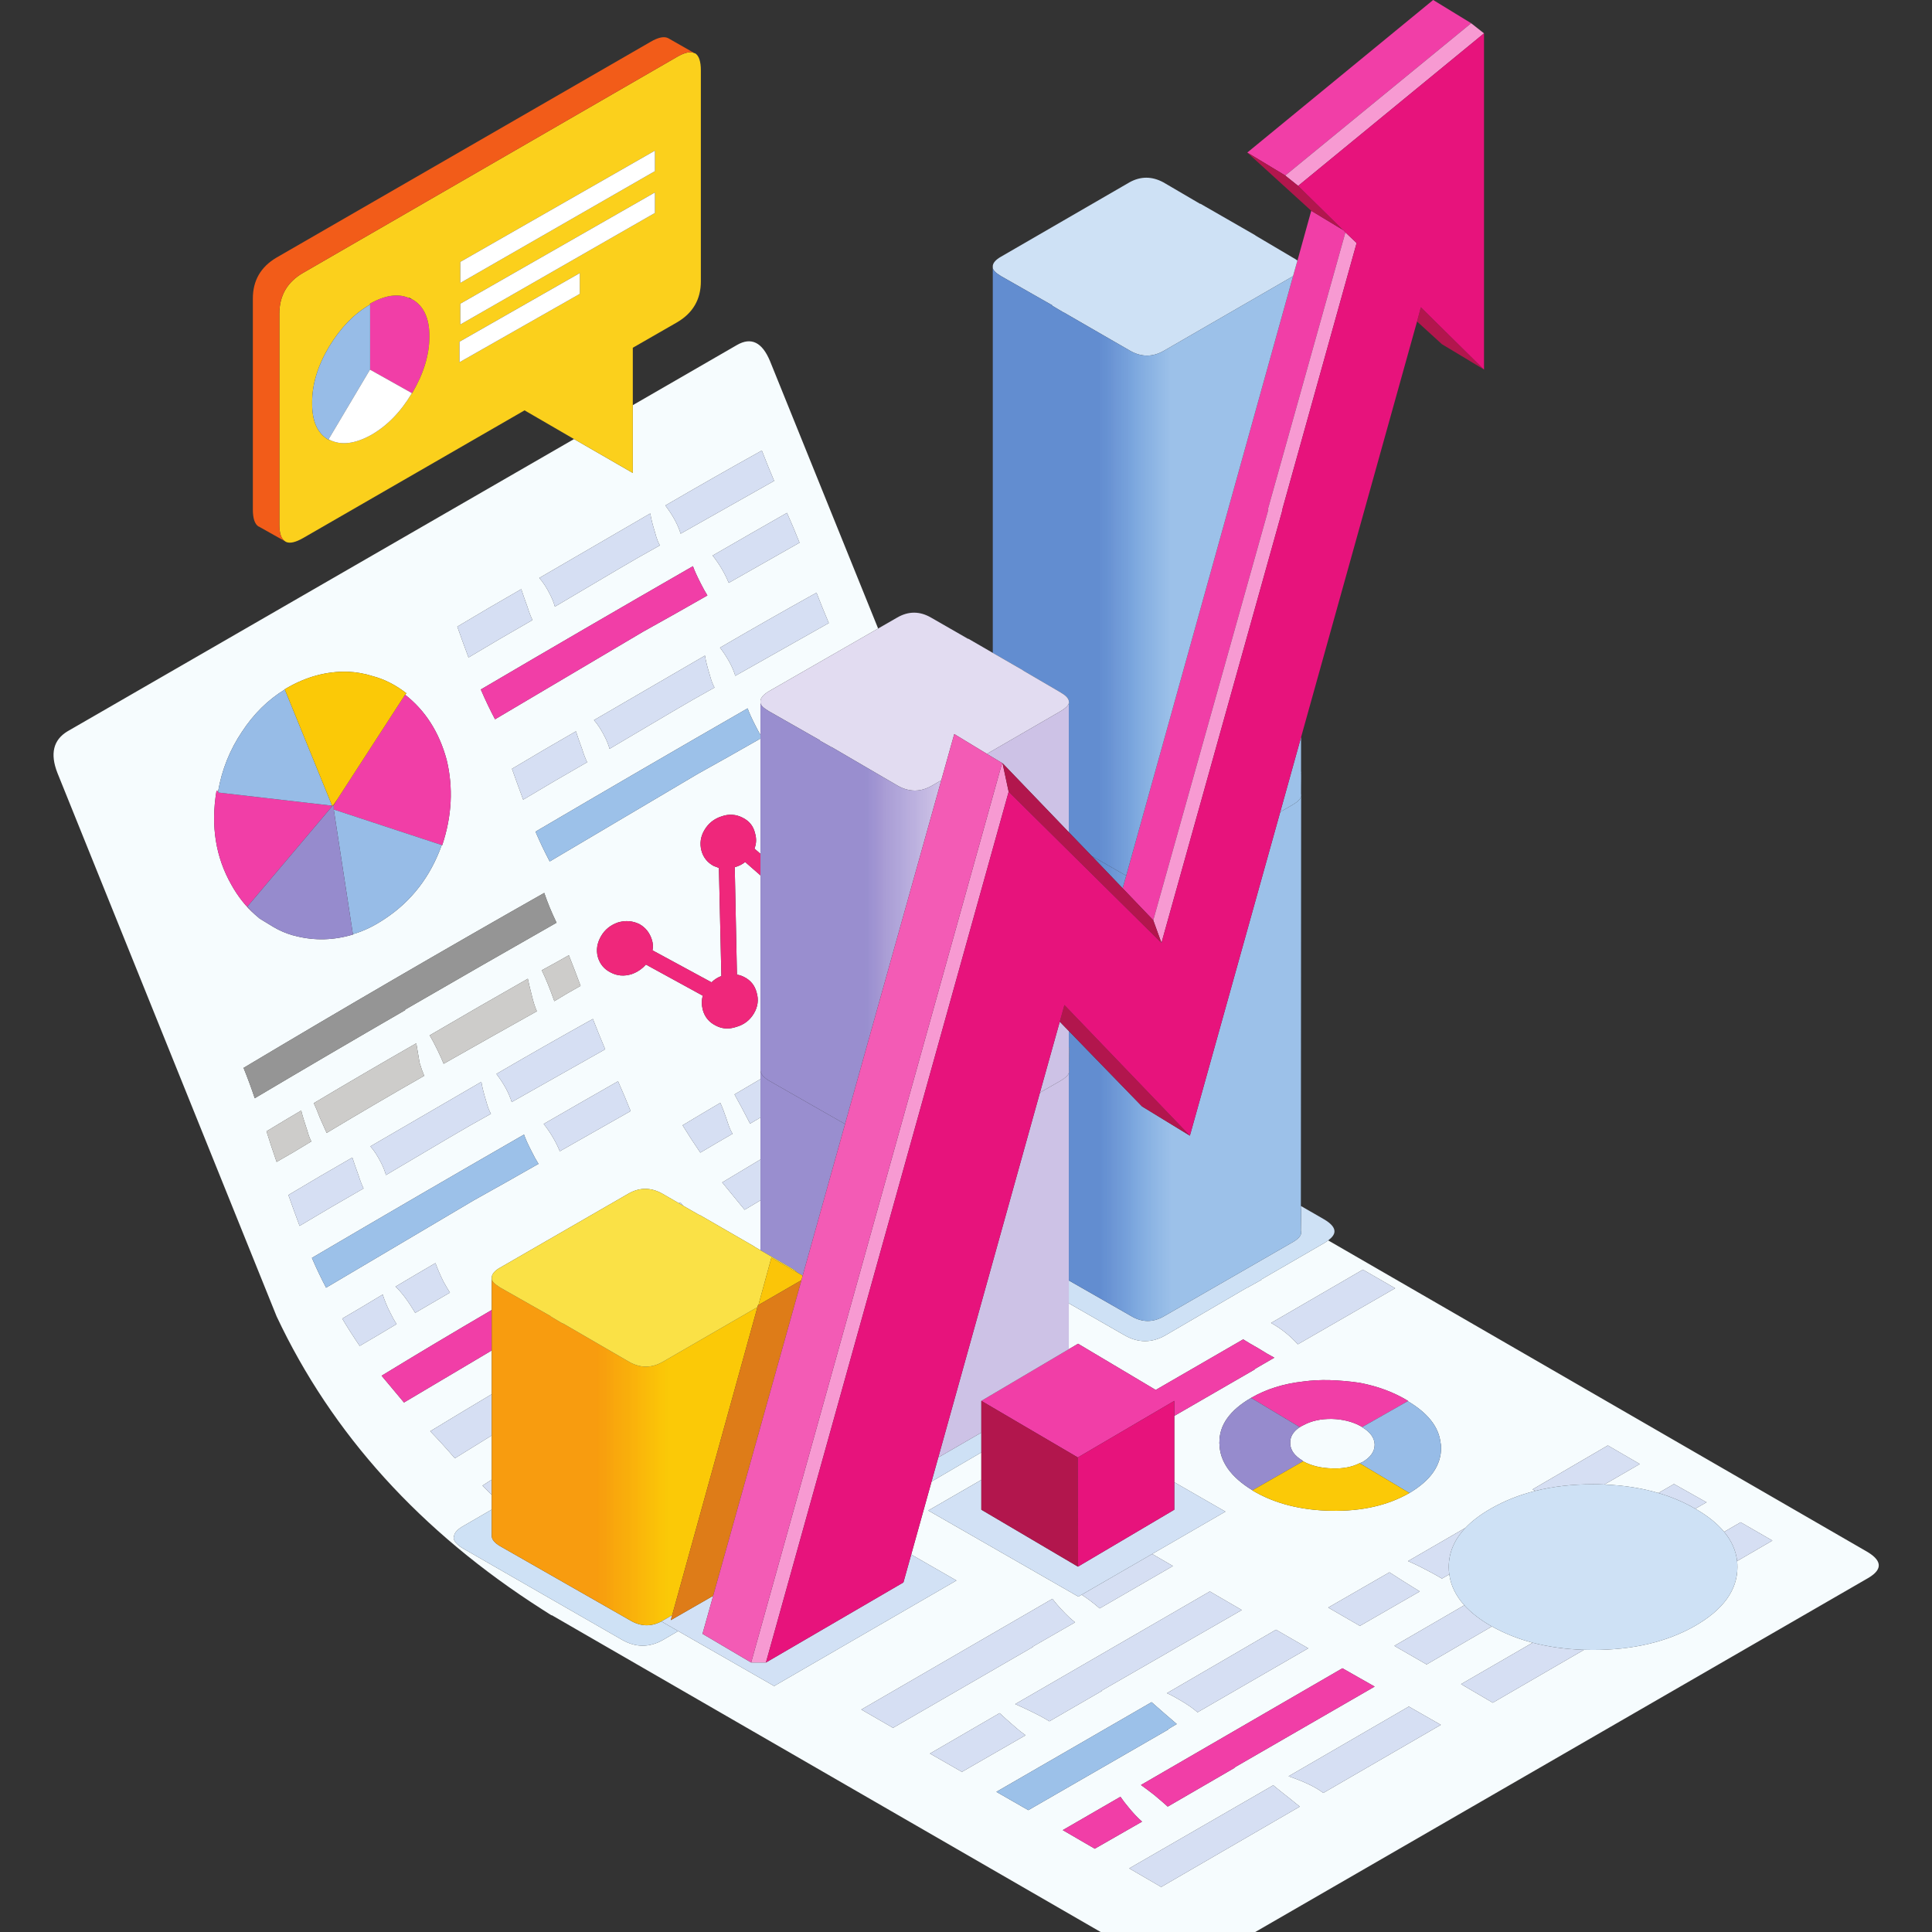 <svg xmlns="http://www.w3.org/2000/svg" xmlns:xlink="http://www.w3.org/1999/xlink" width="1080" zoomAndPan="magnify" viewBox="0 0 810 810" height="1080" preserveAspectRatio="xMidYMid meet" version="1.2"><rect x="0" y="0" width="810" height="810" fill="#333333" stroke="none"/><defs><clipPath id="53ed61d473"><path d="M 22.445 143 L 787.699 143 L 787.699 810 L 22.445 810 Z M 22.445 143 "/></clipPath><clipPath id="2808983bea"><path d="M 171.43 124 L 173 124 L 173 126 L 171.43 126 Z M 171.43 124 "/></clipPath><clipPath id="cd887b6f51"><path d="M 172.816 125.504 C 172.359 125.352 171.902 125.164 171.445 124.93 L 171.555 124.816 L 172.816 125.504 "/></clipPath><clipPath id="272f0a8322"><path d="M 140 335 L 141.633 335 L 141.633 338 L 140 338 Z M 140 335 "/></clipPath><clipPath id="1079958590"><path d="M 140.039 337.219 L 141.469 335.043 L 140.039 337.336 Z M 140.039 337.219 "/></clipPath><clipPath id="11a255cc31"><path d="M 139.402 337.109 L 141.336 337.773 L 142.113 335.258 L 140.18 334.594 Z M 139.402 337.109 "/></clipPath><linearGradient x1="0.506" gradientTransform="matrix(33.751,-109.638,108.496,37.401,123.291,392.875)" y1="0" x2="0.529" gradientUnits="userSpaceOnUse" y2="0" id="a7b4ef8ae5"><stop style="stop-color:#a73020;stop-opacity:1;" offset="0"/><stop style="stop-color:#a73020;stop-opacity:1;" offset="0.5"/><stop style="stop-color:#a72f20;stop-opacity:1;" offset="1"/></linearGradient><clipPath id="b44109ca92"><path d="M 416.23 112.207 L 545.512 112.207 L 545.512 367.137 L 416.23 367.137 Z M 416.23 112.207 "/></clipPath><clipPath id="42e7b0706b"><path d="M 472.164 367.137 L 457.723 358.879 L 448.098 348.902 L 448.098 294.922 L 448.215 294.809 L 448.215 294.691 C 448.215 294.457 448.168 294.27 448.098 294.117 C 448.098 293.965 448.098 293.848 448.098 293.777 C 447.863 292.633 446.684 291.441 444.543 290.223 L 428.84 281.051 L 428.953 281.051 L 416.23 273.719 L 416.23 112.207 C 416.25 113.219 417.395 114.398 419.672 115.762 L 441.223 128.031 L 441.105 128.145 L 445.922 131.012 L 446.027 131.012 L 474 147.168 C 478.656 149.762 483.32 149.727 487.977 147.059 L 541.957 115.879 C 542.02 115.84 542.07 115.805 542.125 115.762 Z M 545.512 323.688 L 545.512 324.09 C 545.484 324.215 545.438 324.348 545.395 324.492 L 545.512 324.375 L 545.512 326.445 L 545.395 332.633 C 545.445 332.793 545.492 332.965 545.512 333.145 L 545.512 333.715 C 545.34 334.891 544.195 336.098 542.07 337.336 L 536.746 340.422 L 545.395 309.359 L 545.395 323.23 C 545.457 323.383 545.492 323.535 545.512 323.688 "/></clipPath><linearGradient x1="0.004" gradientTransform="matrix(130.648,0,0,130.671,415.662,239.672)" y1="0" x2="0.994" gradientUnits="userSpaceOnUse" y2="0" id="715b0b1b39"><stop style="stop-color:#628dd0;stop-opacity:1;" offset="0"/><stop style="stop-color:#628dd0;stop-opacity:1;" offset="0.25"/><stop style="stop-color:#628dd0;stop-opacity:1;" offset="0.312"/><stop style="stop-color:#628dd0;stop-opacity:1;" offset="0.344"/><stop style="stop-color:#638dd1;stop-opacity:1;" offset="0.348"/><stop style="stop-color:#648ed1;stop-opacity:1;" offset="0.352"/><stop style="stop-color:#658fd2;stop-opacity:1;" offset="0.355"/><stop style="stop-color:#6590d2;stop-opacity:1;" offset="0.359"/><stop style="stop-color:#6691d2;stop-opacity:1;" offset="0.367"/><stop style="stop-color:#6792d3;stop-opacity:1;" offset="0.371"/><stop style="stop-color:#6893d4;stop-opacity:1;" offset="0.375"/><stop style="stop-color:#6993d4;stop-opacity:1;" offset="0.379"/><stop style="stop-color:#6a94d4;stop-opacity:1;" offset="0.383"/><stop style="stop-color:#6b95d4;stop-opacity:1;" offset="0.387"/><stop style="stop-color:#6d96d5;stop-opacity:1;" offset="0.391"/><stop style="stop-color:#6e97d6;stop-opacity:1;" offset="0.395"/><stop style="stop-color:#6f98d6;stop-opacity:1;" offset="0.398"/><stop style="stop-color:#6f99d7;stop-opacity:1;" offset="0.402"/><stop style="stop-color:#709ad7;stop-opacity:1;" offset="0.406"/><stop style="stop-color:#719bd8;stop-opacity:1;" offset="0.41"/><stop style="stop-color:#719bd8;stop-opacity:1;" offset="0.414"/><stop style="stop-color:#729dd9;stop-opacity:1;" offset="0.418"/><stop style="stop-color:#739ed9;stop-opacity:1;" offset="0.422"/><stop style="stop-color:#749fda;stop-opacity:1;" offset="0.426"/><stop style="stop-color:#759fda;stop-opacity:1;" offset="0.43"/><stop style="stop-color:#76a0da;stop-opacity:1;" offset="0.434"/><stop style="stop-color:#77a1db;stop-opacity:1;" offset="0.438"/><stop style="stop-color:#78a2dc;stop-opacity:1;" offset="0.441"/><stop style="stop-color:#78a3dc;stop-opacity:1;" offset="0.445"/><stop style="stop-color:#79a5dd;stop-opacity:1;" offset="0.449"/><stop style="stop-color:#7aa6dd;stop-opacity:1;" offset="0.453"/><stop style="stop-color:#7ba7de;stop-opacity:1;" offset="0.457"/><stop style="stop-color:#7da8de;stop-opacity:1;" offset="0.461"/><stop style="stop-color:#7ea9df;stop-opacity:1;" offset="0.465"/><stop style="stop-color:#7faadf;stop-opacity:1;" offset="0.469"/><stop style="stop-color:#80abdf;stop-opacity:1;" offset="0.473"/><stop style="stop-color:#82ace0;stop-opacity:1;" offset="0.477"/><stop style="stop-color:#83ade0;stop-opacity:1;" offset="0.48"/><stop style="stop-color:#84ade1;stop-opacity:1;" offset="0.484"/><stop style="stop-color:#85aee1;stop-opacity:1;" offset="0.488"/><stop style="stop-color:#85afe1;stop-opacity:1;" offset="0.492"/><stop style="stop-color:#87b0e1;stop-opacity:1;" offset="0.496"/><stop style="stop-color:#88b1e2;stop-opacity:1;" offset="0.5"/><stop style="stop-color:#89b2e2;stop-opacity:1;" offset="0.504"/><stop style="stop-color:#8ab3e3;stop-opacity:1;" offset="0.508"/><stop style="stop-color:#8bb3e3;stop-opacity:1;" offset="0.512"/><stop style="stop-color:#8cb4e4;stop-opacity:1;" offset="0.516"/><stop style="stop-color:#8db5e4;stop-opacity:1;" offset="0.52"/><stop style="stop-color:#8eb6e4;stop-opacity:1;" offset="0.523"/><stop style="stop-color:#8fb7e5;stop-opacity:1;" offset="0.527"/><stop style="stop-color:#90b7e5;stop-opacity:1;" offset="0.531"/><stop style="stop-color:#91b8e5;stop-opacity:1;" offset="0.535"/><stop style="stop-color:#92b9e6;stop-opacity:1;" offset="0.539"/><stop style="stop-color:#93bae6;stop-opacity:1;" offset="0.543"/><stop style="stop-color:#94bbe6;stop-opacity:1;" offset="0.547"/><stop style="stop-color:#95bbe7;stop-opacity:1;" offset="0.551"/><stop style="stop-color:#96bce7;stop-opacity:1;" offset="0.555"/><stop style="stop-color:#97bde7;stop-opacity:1;" offset="0.559"/><stop style="stop-color:#98bee8;stop-opacity:1;" offset="0.562"/><stop style="stop-color:#99bee8;stop-opacity:1;" offset="0.566"/><stop style="stop-color:#9abfe8;stop-opacity:1;" offset="0.57"/><stop style="stop-color:#9bc0e9;stop-opacity:1;" offset="0.574"/><stop style="stop-color:#9cc1e9;stop-opacity:1;" offset="0.578"/><stop style="stop-color:#9cc1e9;stop-opacity:1;" offset="0.594"/><stop style="stop-color:#9cc1e9;stop-opacity:1;" offset="0.625"/><stop style="stop-color:#9cc1e9;stop-opacity:1;" offset="0.75"/><stop style="stop-color:#9cc1e9;stop-opacity:1;" offset="1"/></linearGradient><clipPath id="890d609890"><path d="M 448.098 308.965 L 545.93 308.965 L 545.93 554 L 448.098 554 Z M 448.098 308.965 "/></clipPath><clipPath id="d2ac90f775"><path d="M 457.723 358.879 L 472.164 367.137 L 470.668 372.402 Z M 545.395 505.598 L 545.395 506.629 C 545.547 507.012 545.547 507.434 545.395 507.891 L 545.512 507.773 L 545.395 516.031 C 545.93 517.562 544.82 519.121 542.07 520.73 L 488.094 551.789 C 483.438 554.547 478.77 554.5 474.105 551.68 L 448.098 536.832 L 448.098 449.891 C 448.266 449.387 448.266 448.887 448.098 448.402 L 448.215 440.145 L 448.098 440.262 C 448.25 439.805 448.25 439.387 448.098 439 L 448.098 432.238 L 478.809 463.879 L 498.863 476.137 L 536.746 340.422 L 542.07 337.336 C 544.195 336.098 545.34 334.891 545.512 333.715 Z M 545.512 333.145 C 545.492 332.965 545.445 332.793 545.395 332.633 L 545.512 326.445 Z M 545.512 324.09 L 545.512 324.375 L 545.395 324.492 C 545.438 324.348 545.484 324.215 545.512 324.09 Z M 545.395 309.359 L 545.512 308.965 L 545.512 323.688 C 545.492 323.535 545.457 323.383 545.395 323.23 L 545.395 309.359 "/></clipPath><linearGradient x1="0.248" gradientTransform="matrix(130.648,0,0,130.671,415.662,431.394)" y1="0" x2="0.997" gradientUnits="userSpaceOnUse" y2="0" id="aa253b520c"><stop style="stop-color:#628dd0;stop-opacity:1;" offset="0"/><stop style="stop-color:#628dd0;stop-opacity:1;" offset="0.125"/><stop style="stop-color:#628dd0;stop-opacity:1;" offset="0.129"/><stop style="stop-color:#638dd0;stop-opacity:1;" offset="0.133"/><stop style="stop-color:#638ed1;stop-opacity:1;" offset="0.141"/><stop style="stop-color:#648fd2;stop-opacity:1;" offset="0.145"/><stop style="stop-color:#6590d2;stop-opacity:1;" offset="0.148"/><stop style="stop-color:#6691d2;stop-opacity:1;" offset="0.152"/><stop style="stop-color:#6691d3;stop-opacity:1;" offset="0.156"/><stop style="stop-color:#6792d3;stop-opacity:1;" offset="0.164"/><stop style="stop-color:#6893d3;stop-opacity:1;" offset="0.168"/><stop style="stop-color:#6993d4;stop-opacity:1;" offset="0.172"/><stop style="stop-color:#6a93d4;stop-opacity:1;" offset="0.176"/><stop style="stop-color:#6a94d4;stop-opacity:1;" offset="0.18"/><stop style="stop-color:#6b95d4;stop-opacity:1;" offset="0.184"/><stop style="stop-color:#6c96d5;stop-opacity:1;" offset="0.188"/><stop style="stop-color:#6d97d5;stop-opacity:1;" offset="0.191"/><stop style="stop-color:#6e97d6;stop-opacity:1;" offset="0.195"/><stop style="stop-color:#6e98d6;stop-opacity:1;" offset="0.199"/><stop style="stop-color:#6f98d6;stop-opacity:1;" offset="0.203"/><stop style="stop-color:#7099d7;stop-opacity:1;" offset="0.207"/><stop style="stop-color:#709ad7;stop-opacity:1;" offset="0.211"/><stop style="stop-color:#709bd7;stop-opacity:1;" offset="0.215"/><stop style="stop-color:#719bd8;stop-opacity:1;" offset="0.219"/><stop style="stop-color:#719cd8;stop-opacity:1;" offset="0.223"/><stop style="stop-color:#729cd8;stop-opacity:1;" offset="0.227"/><stop style="stop-color:#739dd9;stop-opacity:1;" offset="0.23"/><stop style="stop-color:#739eda;stop-opacity:1;" offset="0.234"/><stop style="stop-color:#749fda;stop-opacity:1;" offset="0.238"/><stop style="stop-color:#759fda;stop-opacity:1;" offset="0.242"/><stop style="stop-color:#76a0db;stop-opacity:1;" offset="0.246"/><stop style="stop-color:#76a1db;stop-opacity:1;" offset="0.25"/><stop style="stop-color:#77a1db;stop-opacity:1;" offset="0.254"/><stop style="stop-color:#78a2db;stop-opacity:1;" offset="0.258"/><stop style="stop-color:#79a3dc;stop-opacity:1;" offset="0.262"/><stop style="stop-color:#79a4dc;stop-opacity:1;" offset="0.266"/><stop style="stop-color:#7aa5dd;stop-opacity:1;" offset="0.27"/><stop style="stop-color:#7aa6dd;stop-opacity:1;" offset="0.273"/><stop style="stop-color:#7ca7de;stop-opacity:1;" offset="0.277"/><stop style="stop-color:#7da7de;stop-opacity:1;" offset="0.281"/><stop style="stop-color:#7ea8df;stop-opacity:1;" offset="0.285"/><stop style="stop-color:#7ea9df;stop-opacity:1;" offset="0.289"/><stop style="stop-color:#7faadf;stop-opacity:1;" offset="0.293"/><stop style="stop-color:#80aadf;stop-opacity:1;" offset="0.297"/><stop style="stop-color:#81abe0;stop-opacity:1;" offset="0.301"/><stop style="stop-color:#82ace0;stop-opacity:1;" offset="0.305"/><stop style="stop-color:#83ade0;stop-opacity:1;" offset="0.312"/><stop style="stop-color:#84ade1;stop-opacity:1;" offset="0.316"/><stop style="stop-color:#85aee1;stop-opacity:1;" offset="0.32"/><stop style="stop-color:#86afe1;stop-opacity:1;" offset="0.324"/><stop style="stop-color:#86b0e2;stop-opacity:1;" offset="0.328"/><stop style="stop-color:#87b1e2;stop-opacity:1;" offset="0.332"/><stop style="stop-color:#88b2e3;stop-opacity:1;" offset="0.336"/><stop style="stop-color:#89b2e3;stop-opacity:1;" offset="0.34"/><stop style="stop-color:#8ab2e3;stop-opacity:1;" offset="0.344"/><stop style="stop-color:#8ab3e3;stop-opacity:1;" offset="0.348"/><stop style="stop-color:#8bb4e3;stop-opacity:1;" offset="0.352"/><stop style="stop-color:#8cb5e3;stop-opacity:1;" offset="0.355"/><stop style="stop-color:#8db5e4;stop-opacity:1;" offset="0.359"/><stop style="stop-color:#8eb6e4;stop-opacity:1;" offset="0.363"/><stop style="stop-color:#8eb6e4;stop-opacity:1;" offset="0.367"/><stop style="stop-color:#8fb7e5;stop-opacity:1;" offset="0.371"/><stop style="stop-color:#90b7e5;stop-opacity:1;" offset="0.375"/><stop style="stop-color:#91b8e5;stop-opacity:1;" offset="0.383"/><stop style="stop-color:#92b9e6;stop-opacity:1;" offset="0.387"/><stop style="stop-color:#93bae6;stop-opacity:1;" offset="0.391"/><stop style="stop-color:#93bae6;stop-opacity:1;" offset="0.395"/><stop style="stop-color:#94bbe6;stop-opacity:1;" offset="0.398"/><stop style="stop-color:#95bbe7;stop-opacity:1;" offset="0.402"/><stop style="stop-color:#96bce7;stop-opacity:1;" offset="0.406"/><stop style="stop-color:#97bde7;stop-opacity:1;" offset="0.414"/><stop style="stop-color:#98bee8;stop-opacity:1;" offset="0.418"/><stop style="stop-color:#99bee8;stop-opacity:1;" offset="0.422"/><stop style="stop-color:#9abee8;stop-opacity:1;" offset="0.43"/><stop style="stop-color:#9bc0e9;stop-opacity:1;" offset="0.434"/><stop style="stop-color:#9cc1e9;stop-opacity:1;" offset="0.438"/><stop style="stop-color:#9cc1e9;stop-opacity:1;" offset="0.5"/><stop style="stop-color:#9cc1e9;stop-opacity:1;" offset="1"/></linearGradient><clipPath id="bdb968f69c"><path d="M 318.828 448.805 L 448.098 448.805 L 448.098 611.051 L 318.828 611.051 Z M 318.828 448.805 "/></clipPath><clipPath id="746b3f0ac3"><path d="M 354.293 471.266 L 336.527 534.828 L 334.352 533.566 C 333.797 532.965 332.973 532.355 331.891 531.73 L 318.828 524.172 L 318.828 448.805 C 318.855 450.156 320 451.555 322.266 452.988 Z M 448.098 546.406 L 448.098 565.66 L 411.426 587.32 L 411.426 600.621 L 393.375 611.051 L 436 458.082 L 444.66 453.105 C 446.582 452.004 447.73 450.938 448.098 449.891 L 448.098 546.406 "/></clipPath><linearGradient x1="0.004" gradientTransform="matrix(130.648,0,0,130.671,318.364,529.929)" y1="0" x2="0.993" gradientUnits="userSpaceOnUse" y2="0" id="fd09c28d08"><stop style="stop-color:#998ecf;stop-opacity:1;" offset="0"/><stop style="stop-color:#998ecf;stop-opacity:1;" offset="0.25"/><stop style="stop-color:#998ecf;stop-opacity:1;" offset="0.312"/><stop style="stop-color:#998ecf;stop-opacity:1;" offset="0.328"/><stop style="stop-color:#998fcf;stop-opacity:1;" offset="0.344"/><stop style="stop-color:#9a90cf;stop-opacity:1;" offset="0.348"/><stop style="stop-color:#9b90d0;stop-opacity:1;" offset="0.352"/><stop style="stop-color:#9c91d0;stop-opacity:1;" offset="0.355"/><stop style="stop-color:#9d92d1;stop-opacity:1;" offset="0.359"/><stop style="stop-color:#9e93d2;stop-opacity:1;" offset="0.363"/><stop style="stop-color:#9f94d2;stop-opacity:1;" offset="0.367"/><stop style="stop-color:#a094d2;stop-opacity:1;" offset="0.371"/><stop style="stop-color:#a195d2;stop-opacity:1;" offset="0.375"/><stop style="stop-color:#a296d2;stop-opacity:1;" offset="0.379"/><stop style="stop-color:#a397d3;stop-opacity:1;" offset="0.383"/><stop style="stop-color:#a498d3;stop-opacity:1;" offset="0.387"/><stop style="stop-color:#a699d4;stop-opacity:1;" offset="0.391"/><stop style="stop-color:#a79ad4;stop-opacity:1;" offset="0.395"/><stop style="stop-color:#a89bd5;stop-opacity:1;" offset="0.398"/><stop style="stop-color:#a99cd5;stop-opacity:1;" offset="0.402"/><stop style="stop-color:#aa9dd6;stop-opacity:1;" offset="0.406"/><stop style="stop-color:#ab9ed6;stop-opacity:1;" offset="0.41"/><stop style="stop-color:#ab9fd7;stop-opacity:1;" offset="0.414"/><stop style="stop-color:#aca0d7;stop-opacity:1;" offset="0.418"/><stop style="stop-color:#aca1d7;stop-opacity:1;" offset="0.422"/><stop style="stop-color:#ada2d7;stop-opacity:1;" offset="0.426"/><stop style="stop-color:#aea3d8;stop-opacity:1;" offset="0.43"/><stop style="stop-color:#aea3d8;stop-opacity:1;" offset="0.434"/><stop style="stop-color:#afa4d9;stop-opacity:1;" offset="0.438"/><stop style="stop-color:#b0a5da;stop-opacity:1;" offset="0.441"/><stop style="stop-color:#b1a6da;stop-opacity:1;" offset="0.445"/><stop style="stop-color:#b1a6da;stop-opacity:1;" offset="0.449"/><stop style="stop-color:#b2a7da;stop-opacity:1;" offset="0.453"/><stop style="stop-color:#b3a8db;stop-opacity:1;" offset="0.457"/><stop style="stop-color:#b4a9db;stop-opacity:1;" offset="0.461"/><stop style="stop-color:#b5aadc;stop-opacity:1;" offset="0.465"/><stop style="stop-color:#b6abdc;stop-opacity:1;" offset="0.469"/><stop style="stop-color:#b7acdd;stop-opacity:1;" offset="0.473"/><stop style="stop-color:#b8addd;stop-opacity:1;" offset="0.477"/><stop style="stop-color:#b9addd;stop-opacity:1;" offset="0.48"/><stop style="stop-color:#baaedd;stop-opacity:1;" offset="0.484"/><stop style="stop-color:#baafde;stop-opacity:1;" offset="0.488"/><stop style="stop-color:#bbb0de;stop-opacity:1;" offset="0.492"/><stop style="stop-color:#bbb0df;stop-opacity:1;" offset="0.496"/><stop style="stop-color:#bcb1df;stop-opacity:1;" offset="0.5"/><stop style="stop-color:#bdb2df;stop-opacity:1;" offset="0.504"/><stop style="stop-color:#beb3e0;stop-opacity:1;" offset="0.508"/><stop style="stop-color:#bfb4e0;stop-opacity:1;" offset="0.512"/><stop style="stop-color:#c0b5e0;stop-opacity:1;" offset="0.516"/><stop style="stop-color:#c0b6e0;stop-opacity:1;" offset="0.52"/><stop style="stop-color:#c1b7e1;stop-opacity:1;" offset="0.523"/><stop style="stop-color:#c2b8e1;stop-opacity:1;" offset="0.527"/><stop style="stop-color:#c3b8e2;stop-opacity:1;" offset="0.531"/><stop style="stop-color:#c4b9e2;stop-opacity:1;" offset="0.535"/><stop style="stop-color:#c5bae3;stop-opacity:1;" offset="0.539"/><stop style="stop-color:#c5bbe3;stop-opacity:1;" offset="0.543"/><stop style="stop-color:#c6bce3;stop-opacity:1;" offset="0.547"/><stop style="stop-color:#c7bce3;stop-opacity:1;" offset="0.551"/><stop style="stop-color:#c8bde4;stop-opacity:1;" offset="0.555"/><stop style="stop-color:#c9bee4;stop-opacity:1;" offset="0.559"/><stop style="stop-color:#cabfe5;stop-opacity:1;" offset="0.562"/><stop style="stop-color:#cac0e5;stop-opacity:1;" offset="0.566"/><stop style="stop-color:#cbc1e6;stop-opacity:1;" offset="0.57"/><stop style="stop-color:#ccc2e6;stop-opacity:1;" offset="0.574"/><stop style="stop-color:#cdc2e6;stop-opacity:1;" offset="0.578"/><stop style="stop-color:#cdc2e6;stop-opacity:1;" offset="0.594"/><stop style="stop-color:#cdc2e6;stop-opacity:1;" offset="0.625"/><stop style="stop-color:#cdc2e6;stop-opacity:1;" offset="0.75"/><stop style="stop-color:#cdc2e6;stop-opacity:1;" offset="1"/></linearGradient><clipPath id="64b559e65e"><path d="M 206.168 536.207 L 317.566 536.207 L 317.566 682 L 206.168 682 Z M 206.168 536.207 "/></clipPath><clipPath id="a851abec10"><path d="M 206.168 620.34 L 206.168 536.207 C 206.184 537.129 207.332 538.32 209.605 539.754 L 231.039 551.906 L 231.039 552.02 L 235.848 554.887 L 236.082 554.887 L 263.926 571.051 C 268.59 573.648 273.246 573.613 277.91 570.934 L 317.566 548.008 L 281.805 677.195 L 278.027 679.371 C 277.777 679.512 277.527 679.648 277.285 679.773 C 272.871 682.102 268.457 681.93 264.043 679.254 L 209.605 648.188 C 207.312 646.82 206.168 645.402 206.168 643.953 L 206.168 620.34 "/></clipPath><linearGradient x1="0.004" gradientTransform="matrix(130.648,0,0,130.671,205.596,608.801)" y1="0" x2="0.857" gradientUnits="userSpaceOnUse" y2="0" id="14f9891abd"><stop style="stop-color:#f89c0f;stop-opacity:1;" offset="0"/><stop style="stop-color:#f89c0f;stop-opacity:1;" offset="0.25"/><stop style="stop-color:#f89c0f;stop-opacity:1;" offset="0.375"/><stop style="stop-color:#f89c0f;stop-opacity:1;" offset="0.391"/><stop style="stop-color:#f89c0f;stop-opacity:1;" offset="0.395"/><stop style="stop-color:#f89c0e;stop-opacity:1;" offset="0.398"/><stop style="stop-color:#f89d0e;stop-opacity:1;" offset="0.402"/><stop style="stop-color:#f89e0e;stop-opacity:1;" offset="0.406"/><stop style="stop-color:#f89f0e;stop-opacity:1;" offset="0.414"/><stop style="stop-color:#f8a00e;stop-opacity:1;" offset="0.422"/><stop style="stop-color:#f8a00e;stop-opacity:1;" offset="0.43"/><stop style="stop-color:#f8a20e;stop-opacity:1;" offset="0.434"/><stop style="stop-color:#f8a30d;stop-opacity:1;" offset="0.438"/><stop style="stop-color:#f8a30d;stop-opacity:1;" offset="0.441"/><stop style="stop-color:#f8a40d;stop-opacity:1;" offset="0.445"/><stop style="stop-color:#f8a50d;stop-opacity:1;" offset="0.453"/><stop style="stop-color:#f9a60d;stop-opacity:1;" offset="0.457"/><stop style="stop-color:#f9a70d;stop-opacity:1;" offset="0.461"/><stop style="stop-color:#f9a80c;stop-opacity:1;" offset="0.465"/><stop style="stop-color:#f9a80c;stop-opacity:1;" offset="0.469"/><stop style="stop-color:#f9a90c;stop-opacity:1;" offset="0.477"/><stop style="stop-color:#f9aa0c;stop-opacity:1;" offset="0.48"/><stop style="stop-color:#f9aa0c;stop-opacity:1;" offset="0.484"/><stop style="stop-color:#f9ab0c;stop-opacity:1;" offset="0.488"/><stop style="stop-color:#f9ac0c;stop-opacity:1;" offset="0.492"/><stop style="stop-color:#f9ad0c;stop-opacity:1;" offset="0.5"/><stop style="stop-color:#f9ad0b;stop-opacity:1;" offset="0.504"/><stop style="stop-color:#f9ae0b;stop-opacity:1;" offset="0.508"/><stop style="stop-color:#f9ae0b;stop-opacity:1;" offset="0.516"/><stop style="stop-color:#f9b00b;stop-opacity:1;" offset="0.52"/><stop style="stop-color:#f9b00b;stop-opacity:1;" offset="0.523"/><stop style="stop-color:#f9b10b;stop-opacity:1;" offset="0.527"/><stop style="stop-color:#fab20b;stop-opacity:1;" offset="0.531"/><stop style="stop-color:#fab20b;stop-opacity:1;" offset="0.539"/><stop style="stop-color:#fab30a;stop-opacity:1;" offset="0.543"/><stop style="stop-color:#fab40a;stop-opacity:1;" offset="0.547"/><stop style="stop-color:#fab50a;stop-opacity:1;" offset="0.551"/><stop style="stop-color:#fab60a;stop-opacity:1;" offset="0.555"/><stop style="stop-color:#fab70a;stop-opacity:1;" offset="0.562"/><stop style="stop-color:#fab80a;stop-opacity:1;" offset="0.566"/><stop style="stop-color:#fab90a;stop-opacity:1;" offset="0.57"/><stop style="stop-color:#fab90a;stop-opacity:1;" offset="0.574"/><stop style="stop-color:#faba0a;stop-opacity:1;" offset="0.578"/><stop style="stop-color:#fabb09;stop-opacity:1;" offset="0.582"/><stop style="stop-color:#fabc09;stop-opacity:1;" offset="0.586"/><stop style="stop-color:#fabc09;stop-opacity:1;" offset="0.59"/><stop style="stop-color:#fabd09;stop-opacity:1;" offset="0.594"/><stop style="stop-color:#fabe09;stop-opacity:1;" offset="0.598"/><stop style="stop-color:#fabf09;stop-opacity:1;" offset="0.602"/><stop style="stop-color:#fabf09;stop-opacity:1;" offset="0.609"/><stop style="stop-color:#fac008;stop-opacity:1;" offset="0.613"/><stop style="stop-color:#fbc108;stop-opacity:1;" offset="0.617"/><stop style="stop-color:#fbc208;stop-opacity:1;" offset="0.625"/><stop style="stop-color:#fbc308;stop-opacity:1;" offset="0.629"/><stop style="stop-color:#fbc408;stop-opacity:1;" offset="0.633"/><stop style="stop-color:#fbc507;stop-opacity:1;" offset="0.637"/><stop style="stop-color:#fbc607;stop-opacity:1;" offset="0.641"/><stop style="stop-color:#fbc607;stop-opacity:1;" offset="0.648"/><stop style="stop-color:#fac707;stop-opacity:1;" offset="0.652"/><stop style="stop-color:#fac807;stop-opacity:1;" offset="0.656"/><stop style="stop-color:#fac807;stop-opacity:1;" offset="0.66"/><stop style="stop-color:#fbc907;stop-opacity:1;" offset="0.664"/><stop style="stop-color:#fbc907;stop-opacity:1;" offset="0.672"/><stop style="stop-color:#fbc907;stop-opacity:1;" offset="0.688"/><stop style="stop-color:#fbc907;stop-opacity:1;" offset="0.75"/><stop style="stop-color:#fbc907;stop-opacity:1;" offset="1"/></linearGradient><clipPath id="927cd26b90"><path d="M 318.828 294.691 L 448.266 294.691 L 448.266 471.266 L 318.828 471.266 Z M 318.828 294.691 "/></clipPath><clipPath id="1a2ff671fc"><path d="M 448.098 294.922 L 448.098 348.902 L 420.359 320.023 C 420.359 319.945 420.324 319.906 420.242 319.906 L 420.137 319.906 L 413.77 316.066 L 444.543 298.246 C 446.531 297.098 447.711 295.988 448.098 294.922 Z M 318.828 309.645 L 318.828 294.691 C 318.836 295.621 319.984 296.77 322.266 298.129 L 343.809 310.398 L 343.691 310.504 L 348.625 313.262 L 348.73 313.262 L 376.586 329.535 C 381.324 332.133 386.016 332.094 390.68 329.418 L 394.637 327.125 L 354.293 471.266 L 322.266 452.988 C 320 451.555 318.855 450.156 318.828 448.805 L 318.828 422.613 C 318.828 422.461 318.828 422.309 318.828 422.156 Z M 448.098 449.891 C 447.73 450.938 446.582 452.004 444.66 453.105 L 436 458.082 L 444.309 428.344 L 448.098 432.238 L 448.098 439 C 448.25 439.387 448.25 439.805 448.098 440.262 L 448.215 440.145 L 448.098 448.402 C 448.266 448.887 448.266 449.387 448.098 449.891 "/></clipPath><linearGradient x1="0.004" gradientTransform="matrix(130.648,0,0,130.671,318.364,382.981)" y1="0" x2="0.994" gradientUnits="userSpaceOnUse" y2="0" id="fd0f4b10ac"><stop style="stop-color:#998ecf;stop-opacity:1;" offset="0"/><stop style="stop-color:#998ecf;stop-opacity:1;" offset="0.25"/><stop style="stop-color:#998ecf;stop-opacity:1;" offset="0.312"/><stop style="stop-color:#998ecf;stop-opacity:1;" offset="0.328"/><stop style="stop-color:#998fcf;stop-opacity:1;" offset="0.344"/><stop style="stop-color:#9a90d0;stop-opacity:1;" offset="0.348"/><stop style="stop-color:#9c90d0;stop-opacity:1;" offset="0.352"/><stop style="stop-color:#9d91d1;stop-opacity:1;" offset="0.355"/><stop style="stop-color:#9d92d1;stop-opacity:1;" offset="0.359"/><stop style="stop-color:#9e93d2;stop-opacity:1;" offset="0.363"/><stop style="stop-color:#9f94d2;stop-opacity:1;" offset="0.367"/><stop style="stop-color:#a094d2;stop-opacity:1;" offset="0.371"/><stop style="stop-color:#a195d2;stop-opacity:1;" offset="0.375"/><stop style="stop-color:#a296d2;stop-opacity:1;" offset="0.379"/><stop style="stop-color:#a397d3;stop-opacity:1;" offset="0.383"/><stop style="stop-color:#a498d3;stop-opacity:1;" offset="0.387"/><stop style="stop-color:#a699d4;stop-opacity:1;" offset="0.391"/><stop style="stop-color:#a79ad4;stop-opacity:1;" offset="0.395"/><stop style="stop-color:#a89cd5;stop-opacity:1;" offset="0.398"/><stop style="stop-color:#a99dd5;stop-opacity:1;" offset="0.402"/><stop style="stop-color:#aa9ed6;stop-opacity:1;" offset="0.406"/><stop style="stop-color:#ab9fd6;stop-opacity:1;" offset="0.41"/><stop style="stop-color:#ab9fd7;stop-opacity:1;" offset="0.414"/><stop style="stop-color:#aca0d7;stop-opacity:1;" offset="0.418"/><stop style="stop-color:#ada1d7;stop-opacity:1;" offset="0.422"/><stop style="stop-color:#ada2d7;stop-opacity:1;" offset="0.426"/><stop style="stop-color:#aea3d8;stop-opacity:1;" offset="0.43"/><stop style="stop-color:#afa3d8;stop-opacity:1;" offset="0.434"/><stop style="stop-color:#b0a4d9;stop-opacity:1;" offset="0.438"/><stop style="stop-color:#b0a5da;stop-opacity:1;" offset="0.441"/><stop style="stop-color:#b1a6da;stop-opacity:1;" offset="0.445"/><stop style="stop-color:#b2a7da;stop-opacity:1;" offset="0.453"/><stop style="stop-color:#b3a8db;stop-opacity:1;" offset="0.457"/><stop style="stop-color:#b4a9db;stop-opacity:1;" offset="0.461"/><stop style="stop-color:#b5aadc;stop-opacity:1;" offset="0.465"/><stop style="stop-color:#b6abdc;stop-opacity:1;" offset="0.469"/><stop style="stop-color:#b7acdd;stop-opacity:1;" offset="0.473"/><stop style="stop-color:#b8addd;stop-opacity:1;" offset="0.477"/><stop style="stop-color:#b9addd;stop-opacity:1;" offset="0.48"/><stop style="stop-color:#baaedd;stop-opacity:1;" offset="0.484"/><stop style="stop-color:#baafde;stop-opacity:1;" offset="0.488"/><stop style="stop-color:#bbb0de;stop-opacity:1;" offset="0.492"/><stop style="stop-color:#bbb0df;stop-opacity:1;" offset="0.5"/><stop style="stop-color:#bdb2df;stop-opacity:1;" offset="0.504"/><stop style="stop-color:#beb4e0;stop-opacity:1;" offset="0.508"/><stop style="stop-color:#bfb4e0;stop-opacity:1;" offset="0.512"/><stop style="stop-color:#c0b5e1;stop-opacity:1;" offset="0.516"/><stop style="stop-color:#c1b6e1;stop-opacity:1;" offset="0.52"/><stop style="stop-color:#c1b7e1;stop-opacity:1;" offset="0.523"/><stop style="stop-color:#c2b8e1;stop-opacity:1;" offset="0.527"/><stop style="stop-color:#c3b8e2;stop-opacity:1;" offset="0.531"/><stop style="stop-color:#c4b9e2;stop-opacity:1;" offset="0.535"/><stop style="stop-color:#c5bae3;stop-opacity:1;" offset="0.539"/><stop style="stop-color:#c6bbe3;stop-opacity:1;" offset="0.543"/><stop style="stop-color:#c7bce4;stop-opacity:1;" offset="0.547"/><stop style="stop-color:#c8bce4;stop-opacity:1;" offset="0.551"/><stop style="stop-color:#c9bde4;stop-opacity:1;" offset="0.555"/><stop style="stop-color:#c9bee4;stop-opacity:1;" offset="0.559"/><stop style="stop-color:#cac0e5;stop-opacity:1;" offset="0.562"/><stop style="stop-color:#cbc0e5;stop-opacity:1;" offset="0.566"/><stop style="stop-color:#ccc1e6;stop-opacity:1;" offset="0.57"/><stop style="stop-color:#cdc2e6;stop-opacity:1;" offset="0.574"/><stop style="stop-color:#cdc2e6;stop-opacity:1;" offset="0.578"/><stop style="stop-color:#cdc2e6;stop-opacity:1;" offset="0.594"/><stop style="stop-color:#cdc2e6;stop-opacity:1;" offset="0.625"/><stop style="stop-color:#cdc2e6;stop-opacity:1;" offset="0.75"/><stop style="stop-color:#cdc2e6;stop-opacity:1;" offset="1"/></linearGradient></defs><g id="16201cfc97"><g clip-rule="nonzero" clip-path="url(#53ed61d473)"><path style=" stroke:none;fill-rule:evenodd;fill:#f6fcfe;fill-opacity:1;" d="M 541.266 754.449 C 538.215 752.074 535.734 750.086 533.816 748.484 L 473.426 783.328 L 486.828 791.129 L 544.938 757.43 C 543.789 756.508 542.562 755.516 541.266 754.449 Z M 494.629 712.727 C 497.762 714.555 500.242 716.273 502.078 717.887 L 548.492 691.055 L 534.961 683.266 L 489.238 709.863 C 490.922 710.621 492.711 711.582 494.629 712.727 Z M 590.66 715.477 L 540.238 744.707 C 546.727 746.918 551.582 749.246 554.793 751.699 L 604.074 723.152 Z M 562.816 699.43 L 478.352 748.367 C 479.953 749.516 481.789 750.895 483.848 752.496 C 486.07 754.332 487.977 755.98 489.578 757.43 L 517.656 741.148 L 517.547 741.035 L 576.336 707.102 Z M 582.523 659.195 L 556.855 673.98 L 570.148 681.664 L 595.246 667.219 C 590.055 664.012 585.809 661.336 582.523 659.195 Z M 544.133 563.602 L 584.934 540.102 L 571.41 532.301 L 532.902 554.652 C 537.031 556.945 540.773 559.93 544.133 563.602 Z M 544.938 598.328 C 545.395 598.102 545.734 597.906 545.965 597.754 C 546.117 597.672 546.27 597.602 546.422 597.531 C 549.789 595.695 553.801 594.816 558.457 594.887 C 562.969 595.039 566.863 596 570.148 597.754 C 570.453 597.906 570.723 598.059 570.945 598.211 C 571.027 598.211 571.062 598.246 571.062 598.328 C 574.5 600.395 576.266 602.832 576.336 605.66 C 576.336 608.562 574.617 611.016 571.18 613.004 C 570.793 613.148 570.418 613.309 570.035 613.461 C 566.828 615.062 563.086 615.789 558.805 615.637 C 553.988 615.566 549.824 614.562 546.309 612.656 C 546.309 612.574 546.27 612.504 546.199 612.43 C 542.68 610.363 540.926 607.883 540.926 604.98 C 540.844 602.383 542.188 600.164 544.938 598.328 Z M 525.105 624.809 L 524.996 624.809 C 534.164 630.305 545.207 633.172 558.117 633.402 C 570.945 633.637 581.879 631.148 590.895 625.953 C 599.832 620.68 604.262 614.293 604.18 606.809 C 604.18 606.129 604.109 605.473 603.957 604.863 C 603.195 598.211 598.613 592.406 590.207 587.438 L 590.32 587.32 C 584.438 583.73 577.715 581.215 570.148 579.762 C 566.102 579.145 561.824 578.77 557.309 578.617 C 553.496 578.535 549.859 578.727 546.422 579.191 C 538.176 580.105 530.879 582.395 524.531 586.066 C 515.598 591.262 511.164 597.484 511.246 604.746 C 511.164 604.898 511.164 605.016 511.246 605.09 C 511.316 612.656 515.938 619.227 525.105 624.809 Z M 672.656 622.398 L 687.5 613.801 L 674.09 606.012 L 642.465 624.469 C 642.895 624.637 643.336 624.836 643.781 625.039 C 636.977 626.734 630.738 629.223 625.043 632.492 C 620.684 634.98 617.129 637.676 614.387 640.566 L 590.32 654.492 C 591.926 655.184 593.645 655.988 595.48 656.902 C 598.988 658.656 602.004 660.305 604.531 661.828 L 607.621 660.055 C 608.246 664.727 610.352 669.043 613.922 673.004 L 584.59 690.027 L 598.109 697.824 L 625.5 681.887 C 630.711 684.816 636.406 687.09 642.574 688.711 L 612.555 706.074 L 625.848 713.875 L 664.008 691.746 L 663.891 691.691 C 665.227 691.727 666.559 691.746 667.902 691.746 C 684.637 691.746 698.891 688.387 710.656 681.664 C 722.492 674.855 728.418 666.645 728.418 657.02 C 728.418 656.168 728.375 655.324 728.301 654.492 L 743.086 645.895 L 729.789 638.223 L 722.859 642.234 C 719.965 638.73 715.938 635.5 710.762 632.543 L 715.465 629.848 L 701.828 622.176 L 695.293 625.953 C 688.379 623.902 680.832 622.719 672.656 622.398 Z M 431.129 758.918 L 489.812 725.102 L 489.695 724.988 L 493.367 722.812 C 491.914 721.594 490.266 720.18 488.434 718.566 C 486.141 716.578 484.27 714.938 482.816 713.641 L 417.727 751.234 Z M 458.984 775.082 L 478.809 763.734 C 476.898 762.051 474.992 760.027 473.078 757.656 C 471.777 756.125 470.668 754.672 469.754 753.301 L 445.57 767.281 Z M 425.633 724.074 C 422.805 721.629 420.629 719.676 419.098 718.227 L 389.883 735.188 L 403.285 742.871 L 429.984 727.512 C 428.535 726.52 427.082 725.371 425.633 724.074 Z M 461.965 708.938 L 461.848 708.824 L 520.637 675.008 L 507.234 667.219 L 425.633 714.445 C 427.387 715.207 429.375 716.121 431.598 717.195 C 434.953 718.797 437.746 720.285 439.957 721.664 Z M 450.73 680.168 C 450.039 679.629 449.359 679.055 448.672 678.449 C 445.84 675.777 443.359 673.066 441.223 670.316 L 361.113 716.738 L 374.41 724.414 L 433.082 690.484 L 432.965 690.375 Z M 185.996 537.461 C 184.625 534.711 183.48 532.078 182.559 529.555 C 176.906 532.84 171.328 536.125 165.824 539.414 C 168.348 541.777 171.098 545.449 174.078 550.418 C 178.895 547.59 183.738 544.758 188.637 541.938 C 187.867 540.711 186.988 539.223 185.996 537.461 Z M 163.766 550.641 C 162.465 548.199 161.355 545.566 160.441 542.734 C 154.785 546.172 149.133 549.539 143.477 552.828 C 145.695 556.57 148.141 560.387 150.816 564.289 C 155.93 561.309 161.086 558.254 166.289 555.121 C 165.367 553.742 164.527 552.254 163.766 550.641 Z M 150.352 492.875 C 149.207 489.738 148.328 487.223 147.719 485.305 C 138.633 490.508 129.688 495.738 120.906 501.012 C 122.355 505.141 123.922 509.457 125.605 513.961 C 134.387 508.695 143.324 503.457 152.422 498.266 C 151.652 496.66 150.969 494.863 150.352 492.875 Z M 115.973 487.141 C 120.867 484.395 125.711 481.527 130.531 478.547 C 129.922 477.398 129.383 475.984 128.926 474.309 C 127.547 470.18 126.672 467.27 126.285 465.598 C 121.477 468.418 116.625 471.328 111.734 474.309 C 113.035 478.508 114.449 482.789 115.973 487.141 Z M 174.535 437.398 C 160.094 445.652 145.77 454.02 131.559 462.5 C 132.328 464.102 133.16 466.125 134.082 468.578 C 135.148 470.941 136.105 473.082 136.949 474.992 C 150.551 466.812 164.184 458.836 177.855 451.035 C 177.176 449.434 176.523 447.598 175.914 445.539 C 175.305 441.945 174.84 439.234 174.535 437.398 Z M 234.703 482.672 C 244.559 477.094 254.453 471.48 264.391 465.82 C 262.629 461.398 260.871 457.223 259.117 453.328 C 248.652 459.293 238.258 465.246 227.941 471.211 C 230.773 474.801 233.02 478.625 234.703 482.672 Z M 201.816 453.562 C 186.148 462.648 170.641 471.668 155.285 480.613 C 156.969 482.52 158.527 484.965 159.984 487.949 C 160.746 489.48 161.355 491.039 161.812 492.648 C 170.605 487.445 179.387 482.254 188.172 477.059 C 193.98 473.621 199.863 470.254 205.828 466.965 C 205.059 465.598 204.414 463.879 203.875 461.809 C 202.809 458.371 202.121 455.621 201.816 453.562 Z M 223.02 483.016 C 221.406 479.879 220.305 477.445 219.688 475.68 C 189.129 493.258 159.484 510.488 130.762 527.379 C 132.668 531.809 134.656 535.973 136.715 539.871 C 157.344 527.645 178.008 515.414 198.719 503.191 C 207.805 498.148 216.82 493.062 225.766 487.949 C 224.844 486.496 223.93 484.852 223.02 483.016 Z M 221.301 410.344 C 207.547 418.145 193.828 426.051 180.148 434.074 C 181.07 435.605 182.18 437.703 183.48 440.379 C 184.547 442.59 185.387 444.461 185.996 445.992 C 198.906 438.66 211.934 431.324 225.078 423.984 C 224.316 422.227 223.625 420.086 223.02 417.57 C 222.176 414.285 221.602 411.875 221.301 410.344 Z M 238.488 400.484 C 234.738 402.625 230.961 404.73 227.137 406.789 C 228.75 410.074 230.504 414.402 232.41 419.746 C 236 417.527 239.672 415.387 243.414 413.328 C 241.812 408.973 240.164 404.695 238.488 400.484 Z M 248.57 427.199 C 234.969 434.766 221.488 442.438 208.121 450.238 C 211.246 454.359 213.383 458.297 214.531 462.043 C 227.52 454.707 240.586 447.328 253.727 439.922 C 251.895 435.562 250.172 431.324 248.57 427.199 Z M 342.32 248.5 C 328.711 256.059 315.23 263.742 301.863 271.531 C 304.996 275.66 307.137 279.602 308.281 283.344 C 321.262 276.012 334.336 268.633 347.48 261.219 C 345.645 256.863 343.926 252.621 342.32 248.5 Z M 305.531 244.371 C 315.391 238.793 325.273 233.18 335.211 227.52 C 333.457 223.086 331.695 218.922 329.938 215.027 C 319.473 220.992 309.086 226.945 298.773 232.91 C 301.594 236.5 303.848 240.316 305.531 244.371 Z M 319.402 188.895 C 305.793 196.453 292.309 204.137 278.941 211.93 C 282.074 216.059 284.215 219.996 285.359 223.742 C 298.344 216.406 311.414 209.027 324.559 201.613 C 322.723 197.262 321.004 193.016 319.402 188.895 Z M 228.176 374.355 C 185.844 398.355 143.824 422.801 102.113 447.715 C 103.867 452.066 105.434 456.309 106.805 460.438 C 127.664 448.055 148.68 435.75 169.836 423.527 L 169.836 423.301 C 190.695 411.223 211.863 399.07 233.332 386.848 C 231.266 382.566 229.547 378.402 228.176 374.355 Z M 207.547 301.566 C 228.176 289.344 248.84 277.113 269.547 264.887 C 278.637 259.848 287.652 254.762 296.586 249.648 C 295.676 248.195 294.762 246.547 293.84 244.711 C 292.238 241.578 291.125 239.133 290.516 237.379 C 259.949 254.957 230.316 272.188 201.582 289.074 C 203.492 293.508 205.477 297.672 207.547 301.566 Z M 244.102 314.176 C 242.957 311.043 242.078 308.516 241.461 306.609 C 232.375 311.812 223.438 317.043 214.648 322.316 C 216.098 326.445 217.664 330.762 219.348 335.266 C 228.129 329.992 237.074 324.762 246.164 319.566 C 245.402 317.957 244.711 316.164 244.102 314.176 Z M 253.727 309.25 C 254.488 310.773 255.105 312.34 255.562 313.945 C 264.348 308.75 273.129 303.555 281.922 298.363 C 287.723 294.922 293.617 291.555 299.57 288.27 C 298.809 286.898 298.156 285.18 297.625 283.113 C 296.551 279.672 295.863 276.926 295.559 274.863 C 279.898 283.953 264.391 292.973 249.027 301.91 C 250.711 303.824 252.277 306.27 253.727 309.25 Z M 119.41 289.074 C 112.309 293.43 106.309 299.348 101.422 306.844 C 96.383 314.328 93.051 322.621 91.449 331.711 L 90.758 331.602 C 88.312 346.27 90.418 359.418 97.062 371.031 C 99.793 375.914 103.059 380.031 106.867 383.406 L 108.871 385.129 L 114.719 388.684 C 117.16 390.133 119.832 391.277 122.738 392.121 C 123.195 392.191 123.652 392.309 124.109 392.461 C 131.98 394.449 139.965 394.227 148.059 391.781 L 147.953 391.664 C 152.457 390.367 156.969 388.18 161.473 385.129 C 172.547 377.793 180.461 367.512 185.199 354.297 L 185.422 354.297 C 189.469 342.145 190.086 330.223 187.258 318.527 C 184.125 306.996 178.324 297.898 169.836 291.25 L 170.406 290.68 C 165.902 287.168 161.168 284.758 156.199 283.461 C 152.84 282.387 149.359 281.777 145.77 281.625 C 136.914 281.391 128.316 283.73 119.98 288.621 C 119.91 288.691 119.832 288.77 119.758 288.844 C 119.605 288.922 119.453 288.961 119.301 288.961 Z M 196.426 275.66 C 205.211 270.387 214.152 265.156 223.242 259.965 C 222.48 258.352 221.793 256.559 221.184 254.574 C 220.035 251.438 219.16 248.914 218.543 247.004 C 209.453 252.207 200.52 257.438 191.727 262.711 C 193.176 266.84 194.742 271.156 196.426 275.66 Z M 232.645 254.34 C 241.426 249.145 250.211 243.953 259 238.758 C 264.805 235.32 270.695 231.953 276.648 228.664 C 275.887 227.297 275.234 225.574 274.707 223.508 C 273.633 220.07 272.941 217.32 272.637 215.262 C 256.977 224.348 241.461 233.367 226.105 242.305 C 227.789 244.219 229.355 246.664 230.809 249.648 C 231.57 251.168 232.188 252.738 232.645 254.34 Z M 286.168 471.785 C 288.457 475.527 290.938 479.352 293.617 483.246 C 298.117 480.57 302.621 477.938 307.137 475.34 C 306.527 474.344 305.988 473.199 305.531 471.902 C 303.77 466.625 302.586 463.457 301.977 462.383 C 296.625 465.516 291.359 468.648 286.168 471.785 Z M 453.477 668.598 C 455.859 670.102 458.375 672.008 461.043 674.328 L 491.762 656.562 L 483.051 651.512 L 513.762 633.746 L 492.336 621.422 L 492.336 593.625 L 526.25 574.031 L 526.145 573.918 L 534.273 569.215 C 532.367 568.219 530.156 566.922 527.629 565.32 C 525.035 563.867 522.895 562.605 521.211 561.531 L 484.539 582.738 L 451.992 563.367 L 448.098 565.66 L 448.098 546.406 L 471.473 559.812 C 477.203 563.098 482.934 563.098 488.664 559.812 L 522.812 539.871 L 522.93 539.871 L 529.117 536.43 L 529.008 536.312 L 555.137 521.188 C 555.77 520.812 556.344 520.43 556.855 520.043 L 782.051 650.141 C 789.078 654.035 789.535 657.816 783.43 661.488 L 502.992 823.445 C 496.875 826.887 490.348 826.582 483.391 822.535 L 483.168 822.535 L 231.379 677.195 L 231.148 677.195 L 227.371 674.785 C 176.336 642.234 139.207 601.273 115.973 551.906 L 24.066 324.035 C 20.93 316.012 22.344 310.199 28.301 306.609 L 240.664 184.078 L 265.305 198.289 L 265.305 169.867 L 308.969 144.648 C 314.926 141.211 319.543 143.457 322.84 151.41 L 368.16 263.508 L 322.266 289.871 C 320.117 291.18 318.973 292.469 318.828 293.777 C 318.828 293.93 318.828 294.082 318.828 294.234 L 318.828 308.105 C 318.141 306.957 317.449 305.695 316.762 304.316 C 315.156 301.184 314.047 298.738 313.438 296.984 C 282.871 314.562 253.234 331.793 224.504 348.68 C 226.41 353.113 228.398 357.277 230.469 361.172 C 251.098 348.949 271.762 336.715 292.469 324.492 C 301.324 319.578 310.109 314.633 318.828 309.645 L 318.828 357.965 L 316.305 355.781 C 317.145 353.723 317.215 351.547 316.535 349.254 C 315.848 346.344 314.129 344.211 311.379 342.832 C 308.551 341.383 305.605 341.184 302.551 342.258 C 299.418 343.254 297.008 345.16 295.336 347.992 C 293.723 350.738 293.301 353.605 294.07 356.586 C 294.832 359.488 296.586 361.676 299.344 363.125 C 300.105 363.348 300.797 363.617 301.406 363.922 L 302.434 409.199 C 300.832 409.816 299.453 410.695 298.309 411.84 L 273.559 398.426 C 273.863 396.973 273.785 395.523 273.328 394.074 C 272.414 391.09 270.648 388.871 268.055 387.418 C 265.223 386.051 262.242 385.816 259.117 386.73 C 255.984 387.805 253.613 389.711 252.008 392.461 C 250.324 395.371 249.867 398.273 250.629 401.176 C 251.473 404.156 253.27 406.332 256.02 407.711 C 258.77 409.164 261.715 409.387 264.848 408.402 C 267.211 407.559 269.199 406.215 270.801 404.391 L 294.645 417.453 C 294.109 419.363 294.109 421.352 294.645 423.41 C 295.477 426.391 297.277 428.566 300.027 429.945 C 302.703 431.398 305.605 431.594 308.738 430.52 C 311.953 429.605 314.387 427.727 316.07 424.906 C 317.754 422.074 318.141 419.129 317.215 416.074 C 316.457 413.176 314.738 411.035 312.059 409.656 C 311.066 409.125 310.035 408.777 308.969 408.625 L 308.047 363.582 C 309.73 363.125 311.184 362.391 312.41 361.406 L 318.828 367.02 L 318.828 422.156 C 318.828 422.309 318.828 422.461 318.828 422.613 L 318.828 452.414 C 315.176 454.562 311.539 456.703 307.941 458.836 C 309.543 461.656 311.719 465.75 314.469 471.094 C 315.918 470.227 317.367 469.367 318.828 468.516 L 318.828 486.113 C 313.43 489.371 308.086 492.586 302.785 495.738 C 305.91 499.562 309.043 503.379 312.176 507.203 C 314.387 505.875 316.609 504.559 318.828 503.254 L 318.828 524.172 L 316.07 522.559 L 316.188 522.559 L 293.148 509.27 L 293.148 509.379 L 286.453 505.543 C 286.051 505.051 285.648 504.578 285.242 504.113 C 285.027 504.227 284.824 504.344 284.617 504.453 L 277.68 500.441 C 272.871 497.762 268.133 497.762 263.469 500.441 L 209.605 531.504 C 207.465 532.723 206.32 534.023 206.168 535.402 C 206.168 535.473 206.168 535.59 206.168 535.742 L 206.168 549.211 C 190.266 558.504 174.875 567.691 159.984 576.781 C 163.109 580.523 166.246 584.27 169.379 588.012 C 181.664 580.75 193.918 573.469 206.168 566.18 L 206.168 584.52 C 197.375 589.758 188.781 594.934 180.383 600.047 C 183.973 603.789 187.41 607.578 190.695 611.395 C 195.863 608.18 201.02 604.988 206.168 601.828 L 206.168 620.34 C 204.859 621.172 203.562 622.012 202.273 622.855 C 203.582 624.172 204.879 625.469 206.168 626.758 L 206.168 632.883 L 194.59 639.594 C 191.922 641.043 190.508 642.539 190.355 644.059 C 190.203 644.445 190.16 644.832 190.238 645.207 C 190.695 646.656 192.148 648.07 194.59 649.453 L 260.836 687.512 C 266.566 690.789 272.297 690.789 278.027 687.512 L 284.332 683.84 L 324.559 706.879 L 400.992 662.633 L 382.031 651.742 L 390.562 621.137 C 390.758 621.02 390.949 620.902 391.137 620.797 L 411.426 608.93 L 411.426 620.453 L 389.191 633.289 L 452.109 669.395 L 453.477 668.598 "/></g><path style=" stroke:none;fill-rule:evenodd;fill:#d6dff3;fill-opacity:1;" d="M 710.762 632.543 L 710.656 632.492 C 705.938 629.758 700.816 627.582 695.293 625.953 L 701.828 622.176 L 715.465 629.848 Z M 494.629 712.727 C 492.711 711.582 490.922 710.621 489.238 709.863 L 534.961 683.266 L 548.492 691.055 L 502.078 717.887 C 500.242 716.273 497.762 714.555 494.629 712.727 Z M 541.266 754.449 C 542.562 755.516 543.789 756.508 544.938 757.43 L 486.828 791.129 L 473.426 783.328 L 533.816 748.484 C 535.734 750.086 538.215 752.074 541.266 754.449 Z M 728.301 654.492 C 727.793 650.086 725.973 645.996 722.859 642.234 L 729.789 638.223 L 743.086 645.895 Z M 642.574 688.711 C 649.156 690.438 656.254 691.434 663.891 691.691 L 664.008 691.746 L 625.848 713.875 L 612.555 706.074 Z M 590.66 715.477 L 604.074 723.152 L 554.793 751.699 C 551.582 749.246 546.727 746.918 540.238 744.707 Z M 613.922 673.004 C 616.727 676.109 620.434 678.992 625.043 681.664 C 625.188 681.742 625.348 681.816 625.5 681.887 L 598.109 697.824 L 584.59 690.027 Z M 582.523 659.195 C 585.809 661.336 590.055 664.012 595.246 667.219 L 570.148 681.664 L 556.855 673.98 Z M 614.387 640.566 C 609.723 645.477 607.395 650.957 607.395 657.02 C 607.395 658.047 607.469 659.059 607.621 660.055 L 604.531 661.828 C 602.004 660.305 598.988 658.656 595.48 656.902 C 593.645 655.988 591.926 655.184 590.32 654.492 Z M 544.133 563.602 C 540.773 559.93 537.031 556.945 532.902 554.652 L 571.41 532.301 L 584.934 540.102 Z M 672.656 622.398 C 671.098 622.316 669.516 622.281 667.902 622.281 C 659.207 622.281 651.168 623.203 643.781 625.039 C 643.336 624.836 642.895 624.637 642.465 624.469 L 674.09 606.012 L 687.5 613.801 Z M 450.73 680.168 L 432.965 690.375 L 433.082 690.484 L 374.41 724.414 L 361.113 716.738 L 441.223 670.316 C 443.359 673.066 445.84 675.777 448.672 678.449 C 449.359 679.055 450.039 679.629 450.73 680.168 Z M 461.965 708.938 L 439.957 721.664 C 437.746 720.285 434.953 718.797 431.598 717.195 C 429.375 716.121 427.387 715.207 425.633 714.445 L 507.234 667.219 L 520.637 675.008 L 461.848 708.824 Z M 425.633 724.074 C 427.082 725.371 428.535 726.52 429.984 727.512 L 403.285 742.871 L 389.883 735.188 L 419.098 718.227 C 420.629 719.676 422.805 721.629 425.633 724.074 Z M 453.477 668.598 L 483.051 651.512 L 491.762 656.562 L 461.043 674.328 C 458.375 672.008 455.859 670.102 453.477 668.598 Z M 206.168 626.758 C 204.879 625.469 203.582 624.172 202.273 622.855 C 203.562 622.012 204.859 621.172 206.168 620.34 Z M 206.168 601.828 C 201.02 604.988 195.863 608.18 190.695 611.395 C 187.41 607.578 183.973 603.789 180.383 600.047 C 188.781 594.934 197.375 589.758 206.168 584.52 Z M 150.352 492.875 C 150.969 494.863 151.652 496.66 152.422 498.266 C 143.324 503.457 134.387 508.695 125.605 513.961 C 123.922 509.457 122.355 505.141 120.906 501.012 C 129.688 495.738 138.633 490.508 147.719 485.305 C 148.328 487.223 149.207 489.738 150.352 492.875 Z M 163.766 550.641 C 164.527 552.254 165.367 553.742 166.289 555.121 C 161.086 558.254 155.93 561.309 150.816 564.289 C 148.141 560.387 145.695 556.57 143.477 552.828 C 149.133 549.539 154.785 546.172 160.441 542.734 C 161.355 545.566 162.465 548.199 163.766 550.641 Z M 185.996 537.461 C 186.988 539.223 187.867 540.711 188.637 541.938 C 183.738 544.758 178.895 547.59 174.078 550.418 C 171.098 545.449 168.348 541.777 165.824 539.414 C 171.328 536.125 176.906 532.84 182.559 529.555 C 183.48 532.078 184.625 534.711 185.996 537.461 Z M 201.816 453.562 C 202.121 455.621 202.809 458.371 203.875 461.809 C 204.414 463.879 205.059 465.598 205.828 466.965 C 199.863 470.254 193.98 473.621 188.172 477.059 C 179.387 482.254 170.605 487.445 161.812 492.648 C 161.355 491.039 160.746 489.48 159.984 487.949 C 158.527 484.965 156.969 482.52 155.285 480.613 C 170.641 471.668 186.148 462.648 201.816 453.562 Z M 234.703 482.672 C 233.02 478.625 230.773 474.801 227.941 471.211 C 238.258 465.246 248.652 459.293 259.117 453.328 C 260.871 457.223 262.629 461.398 264.391 465.82 C 254.453 471.48 244.559 477.094 234.703 482.672 Z M 248.57 427.199 C 250.172 431.324 251.895 435.562 253.727 439.922 C 240.586 447.328 227.52 454.707 214.531 462.043 C 213.383 458.297 211.246 454.359 208.121 450.238 C 221.488 442.438 234.969 434.766 248.57 427.199 Z M 284.617 504.453 C 284.824 504.344 285.027 504.227 285.242 504.113 C 285.648 504.578 286.051 505.051 286.453 505.543 Z M 318.828 468.516 C 317.367 469.367 315.918 470.227 314.469 471.094 C 311.719 465.75 309.543 461.656 307.941 458.836 C 311.539 456.703 315.176 454.562 318.828 452.414 Z M 286.168 471.785 C 291.359 468.648 296.625 465.516 301.977 462.383 C 302.586 463.457 303.77 466.625 305.531 471.902 C 305.988 473.199 306.527 474.344 307.137 475.34 C 302.621 477.938 298.117 480.57 293.617 483.246 C 290.938 479.352 288.457 475.527 286.168 471.785 Z M 318.828 486.113 L 318.828 503.254 C 316.609 504.559 314.387 505.875 312.176 507.203 C 309.043 503.379 305.91 499.562 302.785 495.738 C 308.086 492.586 313.43 489.371 318.828 486.113 Z M 319.402 188.895 C 321.004 193.016 322.723 197.262 324.559 201.613 C 311.414 209.027 298.344 216.406 285.359 223.742 C 284.215 219.996 282.074 216.059 278.941 211.93 C 292.309 204.137 305.793 196.453 319.402 188.895 Z M 305.531 244.371 C 303.848 240.316 301.594 236.5 298.773 232.91 C 309.086 226.945 319.473 220.992 329.938 215.027 C 331.695 218.922 333.457 223.086 335.211 227.52 C 325.273 233.18 315.391 238.793 305.531 244.371 Z M 342.32 248.5 C 343.926 252.621 345.645 256.863 347.48 261.219 C 334.336 268.633 321.262 276.012 308.281 283.344 C 307.137 279.602 304.996 275.66 301.863 271.531 C 315.23 263.742 328.711 256.059 342.32 248.5 Z M 253.727 309.25 C 252.277 306.27 250.711 303.824 249.027 301.91 C 264.391 292.973 279.898 283.953 295.559 274.863 C 295.863 276.926 296.551 279.672 297.625 283.113 C 298.156 285.18 298.809 286.898 299.57 288.27 C 293.617 291.555 287.723 294.922 281.922 298.363 C 273.129 303.555 264.348 308.75 255.562 313.945 C 255.105 312.34 254.488 310.773 253.727 309.25 Z M 244.102 314.176 C 244.711 316.164 245.402 317.957 246.164 319.566 C 237.074 324.762 228.129 329.992 219.348 335.266 C 217.664 330.762 216.098 326.445 214.648 322.316 C 223.438 317.043 232.375 311.812 241.461 306.609 C 242.078 308.516 242.957 311.043 244.102 314.176 Z M 232.645 254.34 C 232.188 252.738 231.57 251.168 230.809 249.648 C 229.355 246.664 227.789 244.219 226.105 242.305 C 241.461 233.367 256.977 224.348 272.637 215.262 C 272.941 217.32 273.633 220.07 274.707 223.508 C 275.234 225.574 275.887 227.297 276.648 228.664 C 270.695 231.953 264.805 235.32 259 238.758 C 250.211 243.953 241.426 249.145 232.645 254.34 Z M 196.426 275.66 C 194.742 271.156 193.176 266.84 191.727 262.711 C 200.52 257.438 209.453 252.207 218.543 247.004 C 219.16 248.914 220.035 251.438 221.184 254.574 C 221.793 256.559 222.48 258.352 223.242 259.965 C 214.152 265.156 205.211 270.387 196.426 275.66 "/><path style=" stroke:none;fill-rule:evenodd;fill:#f13ea7;fill-opacity:1;" d="M 562.816 699.43 L 576.336 707.102 L 517.547 741.035 L 517.656 741.148 L 489.578 757.43 C 487.977 755.98 486.07 754.332 483.848 752.496 C 481.789 750.895 479.953 749.516 478.352 748.367 Z M 590.207 587.438 L 571.062 598.328 C 571.062 598.246 571.027 598.211 570.945 598.211 C 570.723 598.059 570.453 597.906 570.148 597.754 C 566.863 596 562.969 595.039 558.457 594.887 C 553.801 594.816 549.789 595.695 546.422 597.531 C 546.27 597.602 546.117 597.672 545.965 597.754 C 545.734 597.906 545.395 598.102 544.938 598.328 L 524.531 586.066 C 530.879 582.395 538.176 580.105 546.422 579.191 C 549.859 578.727 553.496 578.535 557.309 578.617 C 561.824 578.77 566.102 579.145 570.148 579.762 C 577.715 581.215 584.438 583.73 590.32 587.32 Z M 458.984 775.082 L 445.57 767.281 L 469.754 753.301 C 470.668 754.672 471.777 756.125 473.078 757.656 C 474.992 760.027 476.898 762.051 478.809 763.734 Z M 206.168 549.211 L 206.168 566.18 C 193.918 573.469 181.664 580.75 169.379 588.012 C 166.246 584.27 163.109 580.523 159.984 576.781 C 174.875 567.691 190.266 558.504 206.168 549.211 Z M 492.336 593.625 L 492.336 587.32 L 451.875 611.051 L 411.426 587.32 L 448.098 565.66 L 451.992 563.367 L 484.539 582.738 L 521.211 561.531 C 522.895 562.605 525.035 563.867 527.629 565.32 C 530.156 566.922 532.367 568.219 534.273 569.215 L 526.145 573.918 L 526.25 574.031 Z M 207.547 301.566 C 205.477 297.672 203.492 293.508 201.582 289.074 C 230.316 272.188 259.949 254.957 290.516 237.379 C 291.125 239.133 292.238 241.578 293.84 244.711 C 294.762 246.547 295.676 248.195 296.586 249.648 C 287.652 254.762 278.637 259.848 269.547 264.887 C 248.84 277.113 228.176 289.344 207.547 301.566 Z M 91.449 331.711 C 91.449 331.945 91.484 332.133 91.562 332.285 L 139.242 337.789 L 139.359 337.906 L 103.715 380.086 C 104.719 381.277 105.766 382.387 106.867 383.406 C 103.059 380.031 99.793 375.914 97.062 371.031 C 90.418 359.418 88.312 346.27 90.758 331.602 Z M 141.469 335.043 L 169.836 291.25 C 178.324 297.898 184.125 306.996 187.258 318.527 C 190.086 330.223 189.469 342.145 185.422 354.297 L 185.199 354.297 L 139.93 339.395 L 139.93 337.789 L 139.582 337.676 L 139.812 337.676 L 139.812 337.336 L 139.93 337.676 L 140.039 337.336 Z M 171.445 124.93 C 171.902 125.164 172.359 125.352 172.816 125.504 L 173.273 125.738 C 177.785 128.559 180.043 133.645 180.043 140.977 C 180.043 148.699 177.633 156.641 172.816 164.824 L 172.699 164.824 L 155.117 154.965 L 155.055 154.965 L 155.168 154.852 L 155.168 127.68 L 155.055 127.34 C 161.391 123.75 166.863 122.941 171.445 124.93 Z M 616.789 9.734 L 538.859 73.582 L 522.93 63.957 L 600.859 -0.008 Z M 472.164 367.137 L 542.125 115.762 L 543.961 109.234 L 549.746 88.367 L 563.039 96.391 L 563.273 96.508 L 564.07 97.422 L 531.523 213.648 L 531.758 213.648 L 483.508 385.816 L 470.668 372.402 L 472.164 367.137 "/><path style=" stroke:none;fill-rule:evenodd;fill:#9cc1e9;fill-opacity:1;" d="M 431.129 758.918 L 417.727 751.234 L 482.816 713.641 C 484.27 714.938 486.141 716.578 488.434 718.566 C 490.266 720.18 491.914 721.594 493.367 722.812 L 489.695 724.988 L 489.812 725.102 Z M 223.02 483.016 C 223.93 484.852 224.844 486.496 225.766 487.949 C 216.82 493.062 207.805 498.148 198.719 503.191 C 178.008 515.414 157.344 527.645 136.715 539.871 C 134.656 535.973 132.668 531.809 130.762 527.379 C 159.484 510.488 189.129 493.258 219.688 475.68 C 220.305 477.445 221.406 479.879 223.02 483.016 Z M 318.828 308.105 L 318.828 309.645 C 310.109 314.633 301.324 319.578 292.469 324.492 C 271.762 336.715 251.098 348.949 230.469 361.172 C 228.398 357.277 226.41 353.113 224.504 348.68 C 253.234 331.793 282.871 314.562 313.438 296.984 C 314.047 298.738 315.156 301.184 316.762 304.316 C 317.449 305.695 318.141 306.957 318.828 308.105 "/><path style=" stroke:none;fill-rule:evenodd;fill:#959595;fill-opacity:1;" d="M 228.176 374.355 C 229.547 378.402 231.266 382.566 233.332 386.848 C 211.863 399.07 190.695 411.223 169.836 423.301 L 169.836 423.527 C 148.68 435.75 127.664 448.055 106.805 460.438 C 105.434 456.309 103.867 452.066 102.113 447.715 C 143.824 422.801 185.844 398.355 228.176 374.355 "/><path style=" stroke:none;fill-rule:evenodd;fill:#cdccca;fill-opacity:1;" d="M 174.535 437.398 C 174.84 439.234 175.305 441.945 175.914 445.539 C 176.523 447.598 177.176 449.434 177.855 451.035 C 164.184 458.836 150.551 466.812 136.949 474.992 C 136.105 473.082 135.148 470.941 134.082 468.578 C 133.16 466.125 132.328 464.102 131.559 462.5 C 145.77 454.02 160.094 445.652 174.535 437.398 Z M 115.973 487.141 C 114.449 482.789 113.035 478.508 111.734 474.309 C 116.625 471.328 121.477 468.418 126.285 465.598 C 126.672 467.27 127.547 470.18 128.926 474.309 C 129.383 475.984 129.922 477.398 130.531 478.547 C 125.711 481.527 120.867 484.395 115.973 487.141 Z M 238.488 400.484 C 240.164 404.695 241.812 408.973 243.414 413.328 C 239.672 415.387 236 417.527 232.41 419.746 C 230.504 414.402 228.75 410.074 227.137 406.789 C 230.961 404.73 234.738 402.625 238.488 400.484 Z M 221.301 410.344 C 221.602 411.875 222.176 414.285 223.02 417.57 C 223.625 420.086 224.316 422.227 225.078 423.984 C 211.934 431.324 198.906 438.66 185.996 445.992 C 185.387 444.461 184.547 442.59 183.48 440.379 C 182.18 437.703 181.07 435.605 180.148 434.074 C 193.828 426.051 207.547 418.145 221.301 410.344 "/><path style=" stroke:none;fill-rule:evenodd;fill:#ef277b;fill-opacity:1;" d="M 318.828 357.965 L 318.828 367.02 L 312.41 361.406 C 311.184 362.391 309.73 363.125 308.047 363.582 L 308.969 408.625 C 310.035 408.777 311.066 409.125 312.059 409.656 C 314.738 411.035 316.457 413.176 317.215 416.074 C 318.141 419.129 317.754 422.074 316.07 424.906 C 314.387 427.727 311.953 429.605 308.738 430.52 C 305.605 431.594 302.703 431.398 300.027 429.945 C 297.277 428.566 295.477 426.391 294.645 423.41 C 294.109 421.352 294.109 419.363 294.645 417.453 L 270.801 404.391 C 269.199 406.215 267.211 407.559 264.848 408.402 C 261.715 409.387 258.77 409.164 256.02 407.711 C 253.27 406.332 251.473 404.156 250.629 401.176 C 249.867 398.273 250.324 395.371 252.008 392.461 C 253.613 389.711 255.984 387.805 259.117 386.73 C 262.242 385.816 265.223 386.051 268.055 387.418 C 270.648 388.871 272.414 391.09 273.328 394.074 C 273.785 395.523 273.863 396.973 273.559 398.426 L 298.309 411.84 C 299.453 410.695 300.832 409.816 302.434 409.199 L 301.406 363.922 C 300.797 363.617 300.105 363.348 299.344 363.125 C 296.586 361.676 294.832 359.488 294.07 356.586 C 293.301 353.605 293.723 350.738 295.336 347.992 C 297.008 345.16 299.418 343.254 302.551 342.258 C 305.605 341.184 308.551 341.383 311.379 342.832 C 314.129 344.211 315.848 346.344 316.535 349.254 C 317.215 351.547 317.145 353.723 316.305 355.781 L 318.828 357.965 "/><path style=" stroke:none;fill-rule:evenodd;fill:#fbd01c;fill-opacity:1;" d="M 192.648 151.867 L 243.074 123.211 L 243.074 114.5 L 192.648 143.27 Z M 274.59 80.684 L 192.988 127.34 L 192.988 136.055 L 274.59 89.281 Z M 274.59 63.152 L 192.988 109.805 L 192.988 118.625 L 274.59 71.746 Z M 172.816 125.504 L 171.555 124.816 L 171.445 124.93 C 166.863 122.941 161.391 123.75 155.055 127.34 L 155.168 127.68 C 148.527 131.504 142.797 137.387 137.98 145.34 C 133.16 153.434 130.797 161.305 130.871 168.945 C 130.797 176.359 132.973 181.445 137.406 184.195 C 137.637 184.266 137.863 184.383 138.094 184.535 L 138.211 184.418 C 142.949 186.793 148.68 186.137 155.402 182.477 C 162.199 178.652 167.965 172.77 172.699 164.824 L 172.816 164.824 C 177.633 156.641 180.043 148.699 180.043 140.977 C 180.043 133.645 177.785 128.559 173.273 125.738 Z M 265.305 169.867 L 265.305 198.289 L 240.664 184.078 L 219.922 172.043 L 127.09 225.574 C 123.887 227.402 121.477 227.941 119.875 227.18 C 119.723 227.098 119.605 227.027 119.527 226.945 C 117.922 225.953 117.117 223.625 117.117 219.953 L 117.117 131.586 C 117.117 123.938 120.449 118.207 127.09 114.391 L 283.875 23.84 C 287.133 21.941 289.594 21.438 291.262 22.344 L 291.43 22.344 C 293.043 23.336 293.84 25.746 293.84 29.57 L 293.84 117.938 C 293.84 125.504 290.516 131.234 283.875 135.129 L 265.305 145.797 L 265.305 169.867 "/><path style=" stroke:none;fill-rule:evenodd;fill:#f25c19;fill-opacity:1;" d="M 291.262 22.344 C 289.594 21.438 287.133 21.941 283.875 23.84 L 127.09 114.391 C 120.449 118.207 117.117 123.938 117.117 131.586 L 117.117 219.953 C 117.117 223.625 117.922 225.953 119.527 226.945 L 108.523 220.758 L 108.414 220.758 C 106.805 219.766 106.008 217.355 106.008 213.539 L 106.008 125.164 C 106.008 117.598 109.328 111.867 115.973 107.969 L 272.754 17.535 C 276.039 15.617 278.52 15.125 280.203 16.039 L 291.262 22.344 "/><g clip-rule="nonzero" clip-path="url(#2808983bea)"><g clip-rule="nonzero" clip-path="url(#cd887b6f51)"><path style=" stroke:none;fill-rule:nonzero;fill:#59812b;fill-opacity:1;" d="M 171.141 125.332 L 172.477 126.105 L 173.113 124.992 L 171.785 124.223 Z M 171.141 125.332 "/></g></g><path style=" stroke:none;fill-rule:evenodd;fill:#97bce7;fill-opacity:1;" d="M 590.895 625.953 L 570.035 613.461 C 570.418 613.309 570.793 613.148 571.18 613.004 C 574.617 611.016 576.336 608.562 576.336 605.66 C 576.266 602.832 574.5 600.395 571.062 598.328 L 590.207 587.438 C 598.613 592.406 603.195 598.211 603.957 604.863 C 604.109 605.473 604.18 606.129 604.18 606.809 C 604.262 614.293 599.832 620.68 590.895 625.953 Z M 119.41 289.074 L 139.242 337.789 L 91.562 332.285 C 91.484 332.133 91.449 331.945 91.449 331.711 C 93.051 322.621 96.383 314.328 101.422 306.844 C 106.309 299.348 112.309 293.43 119.41 289.074 Z M 147.953 391.664 L 139.93 339.395 L 185.199 354.297 C 180.461 367.512 172.547 377.793 161.473 385.129 C 156.969 388.18 152.457 390.367 147.953 391.664 Z M 155.117 154.965 L 137.746 184.195 C 137.898 184.266 138.059 184.348 138.211 184.418 L 138.094 184.535 C 137.863 184.383 137.637 184.266 137.406 184.195 C 132.973 181.445 130.797 176.359 130.871 168.945 C 130.797 161.305 133.16 153.434 137.98 145.34 C 142.797 137.387 148.527 131.504 155.168 127.68 L 155.168 154.852 L 155.055 154.965 L 155.117 154.965 "/><path style=" stroke:none;fill-rule:evenodd;fill:#ffffff;fill-opacity:1;" d="M 274.59 63.152 L 274.59 71.746 L 192.988 118.625 L 192.988 109.805 Z M 274.59 80.684 L 274.59 89.281 L 192.988 136.055 L 192.988 127.34 Z M 192.648 151.867 L 192.648 143.27 L 243.074 114.5 L 243.074 123.211 Z M 172.699 164.824 C 167.965 172.77 162.199 178.652 155.402 182.477 C 148.68 186.137 142.949 186.793 138.211 184.418 C 138.059 184.348 137.898 184.266 137.746 184.195 L 155.117 154.965 L 172.699 164.824 "/><path style=" stroke:none;fill-rule:evenodd;fill:#968bcd;fill-opacity:1;" d="M 546.309 612.656 L 525.105 624.809 C 515.938 619.227 511.316 612.656 511.246 605.09 C 511.164 605.016 511.164 604.898 511.246 604.746 C 511.164 597.484 515.598 591.262 524.531 586.066 L 544.938 598.328 C 542.188 600.164 540.844 602.383 540.926 604.98 C 540.926 607.883 542.68 610.363 546.199 612.43 C 546.27 612.504 546.309 612.574 546.309 612.656 Z M 139.93 339.395 L 147.953 391.664 L 148.059 391.781 C 139.965 394.227 131.98 394.449 124.109 392.461 C 123.652 392.309 123.195 392.191 122.738 392.121 C 119.832 391.277 117.16 390.133 114.719 388.684 L 108.871 385.129 L 106.867 383.406 C 105.766 382.387 104.719 381.277 103.715 380.086 L 139.359 337.906 L 139.699 337.336 L 139.812 337.676 L 139.582 337.676 L 139.93 337.906 L 139.93 339.395 "/><path style=" stroke:none;fill-rule:evenodd;fill:#fbc907;fill-opacity:1;" d="M 525.105 624.809 L 546.309 612.656 C 549.824 614.562 553.988 615.566 558.805 615.637 C 563.086 615.789 566.828 615.062 570.035 613.461 L 590.895 625.953 C 581.879 631.148 570.945 633.637 558.117 633.402 C 545.207 633.172 534.164 630.305 524.996 624.809 Z M 169.836 291.25 L 141.469 335.043 L 140.039 337.219 L 139.812 337.336 L 139.812 337.676 L 139.699 337.336 L 139.359 337.906 L 139.242 337.789 L 119.41 289.074 L 119.301 288.961 C 119.453 288.961 119.605 288.922 119.758 288.844 C 119.832 288.77 119.91 288.691 119.98 288.621 C 128.316 283.73 136.914 281.391 145.77 281.625 C 149.359 281.777 152.84 282.387 156.199 283.461 C 161.168 284.758 165.902 287.168 170.406 290.68 L 169.836 291.25 "/><g clip-rule="nonzero" clip-path="url(#272f0a8322)"><g clip-rule="nonzero" clip-path="url(#1079958590)"><g clip-rule="nonzero" clip-path="url(#11a255cc31)"><path style=" stroke:none;fill-rule:nonzero;fill:url(#a7b4ef8ae5);" d="M 139.398 337.113 L 141.332 337.781 L 142.109 335.262 L 140.176 334.594 Z M 139.398 337.113 "/></g></g></g><path style=" stroke:none;fill-rule:evenodd;fill:#fac009;fill-opacity:1;" d="M 139.93 337.906 L 139.582 337.676 L 139.93 337.789 Z M 140.039 337.336 L 139.93 337.676 L 139.812 337.336 L 140.039 337.219 L 140.039 337.336 "/><path style=" stroke:none;fill-rule:evenodd;fill:#cee1f5;fill-opacity:1;" d="M 663.891 691.691 C 656.254 691.434 649.156 690.438 642.574 688.711 C 636.406 687.09 630.711 684.816 625.5 681.887 C 625.348 681.816 625.188 681.742 625.043 681.664 C 620.434 678.992 616.727 676.109 613.922 673.004 C 610.352 669.043 608.246 664.727 607.621 660.055 C 607.469 659.059 607.395 658.047 607.395 657.02 C 607.395 650.957 609.723 645.477 614.387 640.566 C 617.129 637.676 620.684 634.98 625.043 632.492 C 630.738 629.223 636.977 626.734 643.781 625.039 C 651.168 623.203 659.207 622.281 667.902 622.281 C 669.516 622.281 671.098 622.316 672.656 622.398 C 680.832 622.719 688.379 623.902 695.293 625.953 C 700.816 627.582 705.938 629.758 710.656 632.492 L 710.762 632.543 C 715.938 635.5 719.965 638.73 722.859 642.234 C 725.973 645.996 727.793 650.086 728.301 654.492 C 728.375 655.324 728.418 656.168 728.418 657.02 C 728.418 666.645 722.492 674.855 710.656 681.664 C 698.891 688.387 684.637 691.746 667.902 691.746 C 666.559 691.746 665.227 691.727 663.891 691.691 Z M 206.168 632.883 L 206.168 643.953 C 206.168 645.402 207.312 646.82 209.605 648.188 L 264.043 679.254 C 268.457 681.93 272.871 682.102 277.285 679.773 L 284.332 683.84 L 278.027 687.512 C 272.297 690.789 266.566 690.789 260.836 687.512 L 194.59 649.453 C 192.148 648.07 190.695 646.656 190.238 645.207 C 190.16 644.832 190.203 644.445 190.355 644.059 C 190.508 642.539 191.922 641.043 194.59 639.594 Z M 411.426 608.93 L 391.137 620.797 C 390.949 620.902 390.758 621.02 390.562 621.137 L 393.375 611.051 L 411.426 600.621 Z M 543.961 109.234 L 542.125 115.762 C 542.07 115.805 542.02 115.84 541.957 115.879 L 487.977 147.059 C 483.32 149.727 478.656 149.762 474 147.168 L 446.027 131.012 L 445.922 131.012 L 441.105 128.145 L 441.223 128.031 L 419.672 115.762 C 417.395 114.398 416.25 113.219 416.23 112.207 L 416.23 111.867 C 416.23 111.715 416.23 111.562 416.23 111.41 C 416.395 110.109 417.539 108.848 419.672 107.621 L 473.535 76.449 C 478.199 73.852 482.934 73.852 487.75 76.449 L 503.223 85.504 L 503.223 85.387 L 526.367 98.684 L 526.25 98.684 L 541.957 107.969 C 542.754 108.398 543.422 108.82 543.961 109.234 Z M 556.855 520.043 C 556.344 520.43 555.77 520.812 555.137 521.188 L 529.008 536.312 L 529.117 536.43 L 522.93 539.871 L 522.812 539.871 L 488.664 559.812 C 482.934 563.098 477.203 563.098 471.473 559.812 L 448.098 546.406 L 448.098 536.832 L 474.105 551.68 C 478.77 554.5 483.438 554.547 488.094 551.789 L 542.07 520.73 C 544.82 519.121 545.93 517.562 545.395 516.031 L 545.512 507.773 L 545.395 507.891 C 545.547 507.434 545.547 507.012 545.395 506.629 L 545.395 505.598 L 555.137 511.215 C 558.117 512.977 559.566 514.695 559.484 516.371 C 559.434 517.562 558.555 518.781 556.855 520.043 "/><g clip-rule="nonzero" clip-path="url(#b44109ca92)"><g clip-rule="nonzero" clip-path="url(#42e7b0706b)"><path style=" stroke:none;fill-rule:nonzero;fill:url(#715b0b1b39);" d="M 416.23 112.207 L 416.23 367.137 L 545.512 367.137 L 545.512 112.207 Z M 416.23 112.207 "/></g></g><g clip-rule="nonzero" clip-path="url(#890d609890)"><g clip-rule="nonzero" clip-path="url(#d2ac90f775)"><path style=" stroke:none;fill-rule:nonzero;fill:url(#aa253b520c);" d="M 448.098 308.965 L 448.098 554.547 L 545.93 554.547 L 545.93 308.965 Z M 448.098 308.965 "/></g></g><path style=" stroke:none;fill-rule:evenodd;fill:#e2dcf1;fill-opacity:1;" d="M 318.828 294.691 L 318.828 294.234 C 318.828 294.082 318.828 293.93 318.828 293.777 C 318.973 292.469 320.117 291.18 322.266 289.871 L 368.16 263.508 L 376.129 258.926 C 380.855 256.176 385.602 256.176 390.34 258.926 L 405.918 267.871 L 405.918 267.754 L 416.23 273.719 L 428.953 281.051 L 428.84 281.051 L 444.543 290.223 C 446.684 291.441 447.863 292.633 448.098 293.777 C 448.098 293.848 448.098 293.965 448.098 294.117 C 448.168 294.27 448.215 294.457 448.215 294.691 L 448.215 294.809 L 448.098 294.922 C 447.711 295.988 446.531 297.098 444.543 298.246 L 413.77 316.066 L 400.078 307.758 L 394.637 327.125 L 390.68 329.418 C 386.016 332.094 381.324 332.133 376.586 329.535 L 348.73 313.262 L 348.625 313.262 L 343.691 310.504 L 343.809 310.398 L 322.266 298.129 C 319.984 296.77 318.836 295.621 318.828 294.691 "/><g clip-rule="nonzero" clip-path="url(#bdb968f69c)"><g clip-rule="nonzero" clip-path="url(#746b3f0ac3)"><path style=" stroke:none;fill-rule:nonzero;fill:url(#fd09c28d08);" d="M 318.828 448.805 L 318.828 611.051 L 448.098 611.051 L 448.098 448.805 Z M 318.828 448.805 "/></g></g><g clip-rule="nonzero" clip-path="url(#64b559e65e)"><g clip-rule="nonzero" clip-path="url(#a851abec10)"><path style=" stroke:none;fill-rule:nonzero;fill:url(#14f9891abd);" d="M 206.168 536.207 L 206.168 682.102 L 317.566 682.102 L 317.566 536.207 Z M 206.168 536.207 "/></g></g><path style=" stroke:none;fill-rule:evenodd;fill:#fae146;fill-opacity:1;" d="M 317.566 548.008 L 277.91 570.934 C 273.246 573.613 268.59 573.648 263.926 571.051 L 236.082 554.887 L 235.848 554.887 L 231.039 552.02 L 231.039 551.906 L 209.605 539.754 C 207.332 538.32 206.188 537.129 206.168 536.207 L 206.168 535.742 C 206.168 535.59 206.168 535.473 206.168 535.402 C 206.32 534.023 207.465 532.723 209.605 531.504 L 263.469 500.441 C 268.133 497.762 272.871 497.762 277.68 500.441 L 284.617 504.453 L 286.453 505.543 L 293.148 509.379 L 293.148 509.27 L 316.188 522.559 L 316.07 522.559 L 318.828 524.172 L 331.891 531.73 C 332.973 532.355 333.797 532.965 334.352 533.566 L 323.414 527.262 L 317.969 547.148 L 317.789 547.203 L 317.566 548.008 "/><path style=" stroke:none;fill-rule:evenodd;fill:#d2e1f5;fill-opacity:1;" d="M 453.477 668.598 L 452.109 669.395 L 389.191 633.289 L 411.426 620.453 L 411.426 632.949 L 451.875 656.785 L 451.992 656.785 L 492.336 632.949 L 492.336 621.422 L 513.762 633.746 L 483.051 651.512 Z M 284.332 683.84 L 277.285 679.773 C 277.527 679.648 277.777 679.512 278.027 679.371 L 281.805 677.195 L 281.234 679.254 L 298.996 669.055 L 294.527 684.984 L 314.926 697.02 L 321.121 697.02 L 378.762 663.438 L 382.031 651.742 L 400.992 662.633 L 324.559 706.879 L 284.332 683.84 "/><g clip-rule="nonzero" clip-path="url(#927cd26b90)"><g clip-rule="nonzero" clip-path="url(#1a2ff671fc)"><path style=" stroke:none;fill-rule:nonzero;fill:url(#fd0f4b10ac);" d="M 318.828 294.691 L 318.828 471.266 L 448.266 471.266 L 448.266 294.691 Z M 318.828 294.691 "/></g></g><path style=" stroke:none;fill-rule:evenodd;fill:#fbc508;fill-opacity:1;" d="M 336.02 536.719 L 317.969 547.148 L 323.414 527.262 L 334.352 533.566 L 336.527 534.828 L 336.02 536.719 "/><path style=" stroke:none;fill-rule:evenodd;fill:#de7c18;fill-opacity:1;" d="M 281.805 677.195 L 317.566 548.008 L 317.789 547.203 L 317.969 547.148 L 336.02 536.719 L 298.996 669.055 L 281.234 679.254 L 281.805 677.195 "/><path style=" stroke:none;fill-rule:evenodd;fill:#f79ad2;fill-opacity:1;" d="M 420.359 320.023 L 420.359 320.141 L 422.883 331.945 L 321.121 697.02 L 314.926 697.02 L 420.137 319.906 L 420.242 319.906 C 420.324 319.906 420.359 319.945 420.359 320.023 Z M 486.945 395.328 L 483.508 385.816 L 531.758 213.648 L 531.523 213.648 L 564.07 97.422 L 568.77 101.891 L 537.605 213.648 L 537.711 213.648 Z M 622.18 13.98 L 544.246 77.934 L 538.973 73.699 L 538.859 73.582 L 616.789 9.734 L 622.18 13.98 "/><path style=" stroke:none;fill-rule:evenodd;fill:#b2164d;fill-opacity:1;" d="M 411.426 600.621 L 411.426 587.32 L 451.875 611.051 L 451.992 656.785 L 451.875 656.785 L 411.426 632.949 Z M 498.863 476.137 L 478.809 463.879 L 448.098 432.238 L 444.309 428.344 L 446.262 421.352 Z M 483.508 385.816 L 486.945 395.328 L 422.883 331.945 L 420.359 320.141 L 420.359 320.023 L 448.098 348.902 L 457.723 358.879 L 470.668 372.402 Z M 544.246 77.934 L 563.039 96.391 L 549.746 88.367 L 522.93 63.957 L 538.859 73.582 L 538.973 73.699 Z M 594.102 134.789 L 595.703 128.828 L 622.062 154.852 L 604.531 144.301 L 594.102 134.789 "/><path style=" stroke:none;fill-rule:evenodd;fill:#e7137c;fill-opacity:1;" d="M 492.336 593.625 L 492.336 632.949 L 451.992 656.785 L 451.875 611.051 L 492.336 587.32 Z M 563.039 96.391 L 544.246 77.934 L 622.18 13.98 L 622.18 154.965 L 622.062 154.852 L 595.703 128.828 L 594.102 134.789 L 545.512 308.965 L 545.395 309.359 L 536.746 340.422 L 498.863 476.137 L 446.262 421.352 L 444.309 428.344 L 436 458.082 L 393.375 611.051 L 390.562 621.137 L 382.031 651.742 L 378.762 663.438 L 321.121 697.02 L 422.883 331.945 L 486.945 395.328 L 537.711 213.648 L 537.605 213.648 L 568.77 101.891 L 564.07 97.422 L 563.273 96.508 L 563.039 96.391 "/><path style=" stroke:none;fill-rule:evenodd;fill:#f35bb5;fill-opacity:1;" d="M 314.926 697.02 L 294.527 684.984 L 298.996 669.055 L 336.02 536.719 L 336.527 534.828 L 354.293 471.266 L 394.637 327.125 L 400.078 307.758 L 413.77 316.066 L 420.137 319.906 L 314.926 697.02 "/></g></svg>